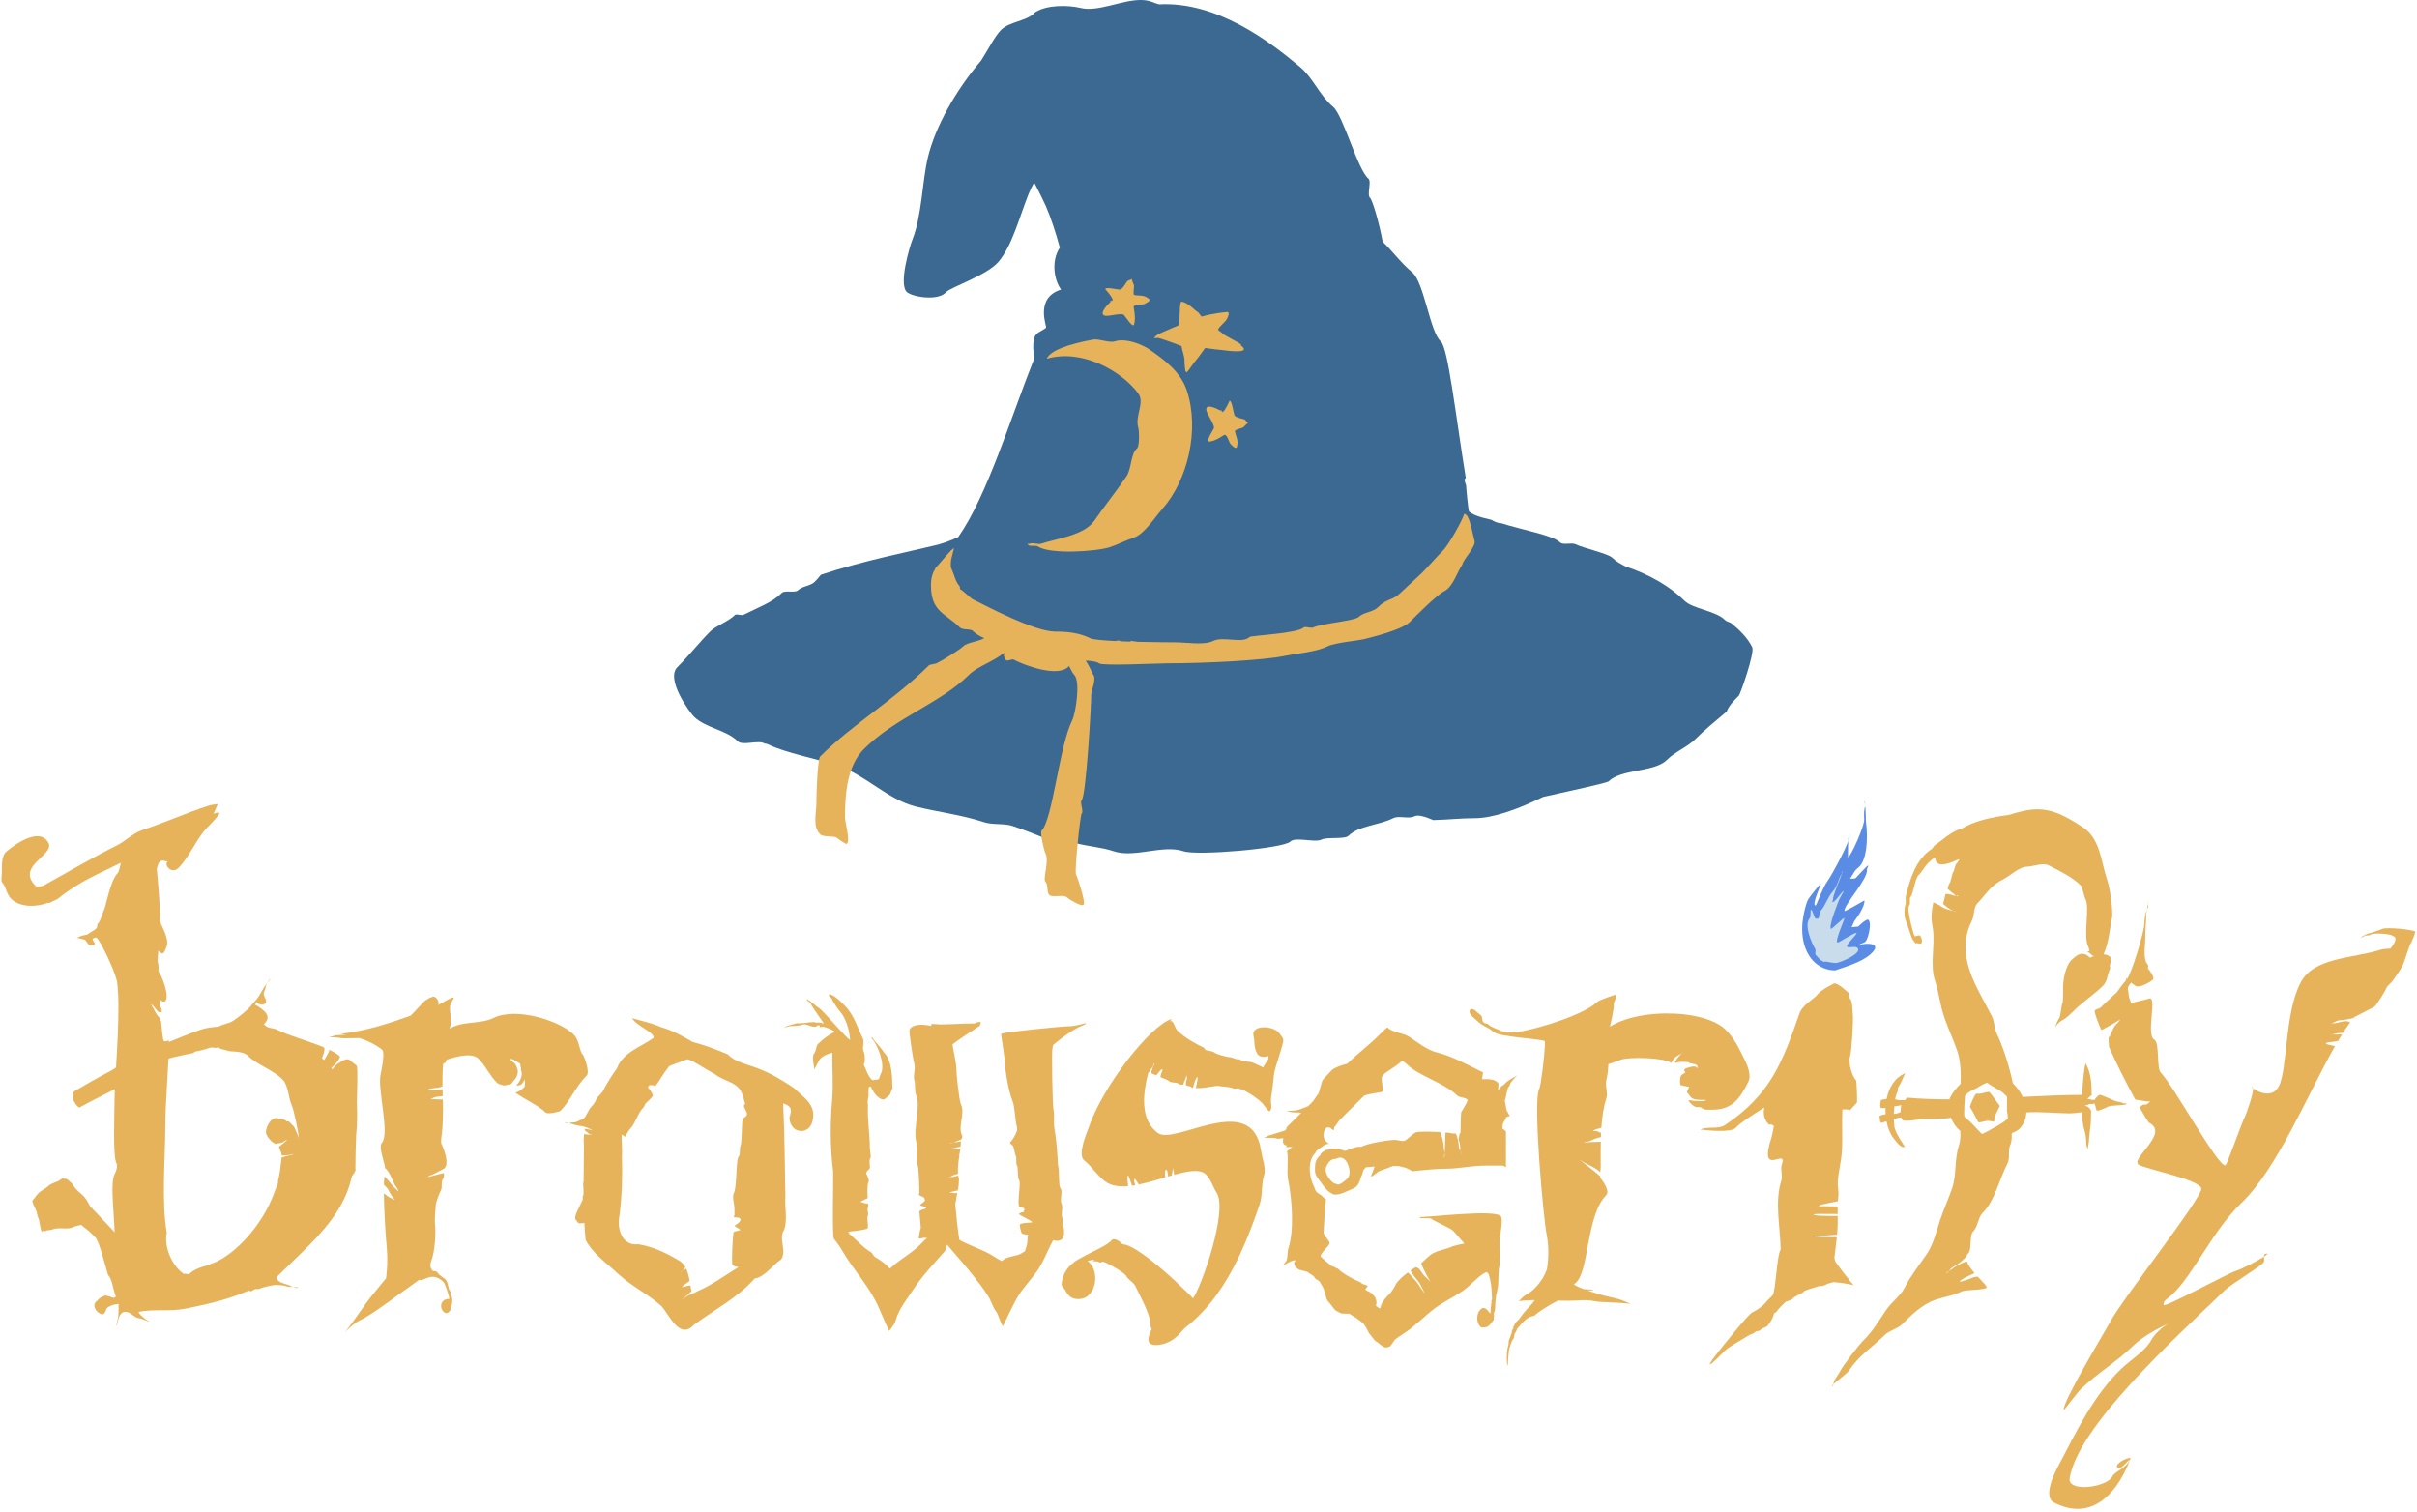 <?xml version="1.0" encoding="UTF-8"?>
<svg width="251px" height="157px" viewBox="0 0 251 157" version="1.1" xmlns="http://www.w3.org/2000/svg" xmlns:xlink="http://www.w3.org/1999/xlink">
    <!-- Generator: Sketch 46.2 (44496) - http://www.bohemiancoding.com/sketch -->
    <title>browserify</title>
    <desc>Created with Sketch.</desc>
    <defs></defs>
    <g id="Page-1" stroke="none" stroke-width="1" fill="none" fill-rule="evenodd">
        <g id="Logos" transform="translate(-31, -1095)" fill-rule="nonzero">
            <g id="browserify" transform="translate(31, 1095)">
                <g id="browserify-icon" transform="translate(70, 0)">
                    <path d="M48.357,0.001 C46.415,0.037 43.984,1.249 42.246,0.831 C41.552,0.663 40.704,0.591 39.874,0.636 C39.859,0.637 39.845,0.635 39.83,0.636 C38.986,0.687 38.162,0.865 37.555,1.237 C37.53,1.252 37.501,1.266 37.476,1.281 C37.451,1.316 37.426,1.348 37.396,1.378 C36.59,2.185 34.805,2.259 33.975,3.09 C33.297,3.769 32.669,5.068 31.92,6.232 C31.913,6.243 31.91,6.256 31.903,6.268 C29.241,9.374 27.117,13.197 26.365,16.321 C25.748,18.888 25.756,22.355 24.743,24.909 C24.459,25.623 23.284,29.577 24.196,30.346 C24.817,30.869 27.465,31.27 28.243,30.346 C28.662,29.848 32.501,28.604 33.702,27.177 C35.115,25.496 35.845,22.593 36.814,20.151 C36.968,19.763 37.167,19.35 37.396,18.942 C37.946,20.008 38.383,20.879 38.613,21.413 C39.093,22.527 39.621,24.066 40.059,25.712 C39.109,27.168 39.505,29.161 40.191,30.072 C37.414,30.938 38.737,33.929 38.631,34.035 C38.448,34.218 37.868,34.463 37.634,34.697 C37.345,34.987 37.299,35.592 37.299,36.03 C37.299,36.452 37.353,36.828 37.431,37.16 C34.904,43.523 32.519,51.488 29.504,55.783 C28.637,56.179 27.749,56.519 26.709,56.727 C24.683,57.235 19.561,58.24 15.246,59.693 C15.059,59.942 14.84,60.187 14.593,60.434 C14.166,60.862 13.31,60.863 12.883,61.291 C12.55,61.623 11.514,61.249 11.181,61.582 C10.194,62.57 8.738,63.083 7.187,63.859 C7.014,63.945 6.463,63.727 6.331,63.859 C5.627,64.564 4.365,64.971 3.765,65.571 C2.592,66.745 1.609,68.021 0.344,69.287 C-0.913,70.546 1.651,74.011 2.055,74.415 C3.243,75.605 5.425,75.794 6.613,76.984 C7.113,77.484 8.789,76.815 9.391,77.213 C9.546,77.235 9.685,77.263 9.779,77.31 C11.53,78.186 14.963,78.834 17.036,79.526 C19.892,80.479 22.158,83.025 25.104,83.762 C27.347,84.324 29.895,84.622 32.158,85.378 C33.105,85.693 34.254,85.477 35.174,85.784 C36.894,86.357 38.448,87.07 40.015,87.593 C40.558,87.774 41.275,87.454 41.832,87.593 C43.083,87.906 44.436,87.997 45.658,88.405 C47.835,89.131 50.739,87.679 52.915,88.405 C54.35,88.884 63.281,88.118 63.999,87.399 C64.527,86.87 66.536,87.542 67.227,87.196 C67.827,86.895 69.648,87.19 70.048,86.79 C71.081,85.756 73.202,85.71 74.678,84.972 C75.299,84.661 76.256,85.091 76.9,84.768 C77.27,84.583 78.023,84.811 78.84,85.166 C80.393,85.133 81.589,84.972 83.143,84.972 C84.99,84.972 87.539,84.094 90.241,82.765 C93.231,82.091 96.886,81.312 97.057,81.141 C98.356,79.841 101.809,80.215 103.097,78.925 C104.01,78.012 105.182,77.642 106.122,76.701 C106.959,75.864 108.109,74.904 109.314,73.895 C109.524,73.309 110.061,72.758 110.557,72.262 C110.765,72.053 112.233,67.753 111.968,67.222 C111.482,66.249 110.679,65.445 109.755,64.698 C109.468,64.599 109.248,64.499 109.146,64.397 C108.159,63.409 105.792,63.255 104.914,62.376 C103.5,60.961 101.374,59.689 98.838,58.837 C98.307,58.573 97.81,58.293 97.454,57.937 C97.002,57.484 94.392,56.907 93.627,56.524 C93.216,56.318 92.32,56.637 92.013,56.33 C91.269,55.585 88.148,55.054 85.894,54.335 C85.565,54.356 85.038,54.105 84.942,54.009 C84.874,53.941 83.126,53.684 82.552,53.109 C82.487,53.043 82.252,50.7 82.252,50.408 C82.252,50.3 81.991,49.866 82.146,49.71 C82.171,49.686 82.194,49.658 82.217,49.631 C81.174,43.196 80.376,36.089 79.624,35.456 C78.509,34.516 77.889,29.324 76.662,28.289 C75.379,27.208 74.576,26.025 73.584,25.103 C73.584,25.1 73.585,25.097 73.584,25.094 C73.211,23.042 72.503,20.737 72.279,20.548 C71.916,20.242 72.467,18.851 72.103,18.545 C70.971,17.591 69.496,11.982 68.435,11.087 C67.044,9.915 66.36,8.095 65.04,6.982 C61.777,4.232 56.358,0.14 50.367,0.451 C50.11,0.378 49.859,0.291 49.618,0.195 C49.237,0.044 48.805,-0.007 48.357,0.001 L48.357,0.001 Z" id="Shape" fill="#3C6991"></path>
                    <path d="M47.167,35.407 C46.672,35.317 46.188,35.311 45.808,35.439 C45.176,35.651 44.156,35.148 43.496,35.269 C41,35.725 39.043,36.409 38.706,37.258 C42.411,36.183 46.524,38.582 48.209,40.861 C48.909,41.808 47.829,43.244 48.21,44.406 C48.296,44.669 48.365,46.354 48.066,46.581 C47.439,47.055 47.501,48.711 46.983,49.466 C45.763,51.244 44.699,52.543 43.662,54.054 C42.593,55.611 39.736,55.923 38.141,56.459 C37.789,56.577 37.345,56.331 36.974,56.456 C36.886,56.485 36.783,56.49 36.681,56.476 C36.717,56.517 36.759,56.556 36.788,56.596 C36.923,56.778 37.579,56.605 37.77,56.739 C39.01,57.61 43.914,57.276 45.273,56.819 C46.119,56.535 46.904,56.115 47.75,55.831 C48.835,55.467 49.903,53.76 50.682,52.881 C53.362,49.859 54.587,44.623 53.261,40.583 C52.595,38.552 50.851,37.335 49.366,36.292 C48.859,35.936 47.992,35.557 47.167,35.407 L47.167,35.407 Z" id="Shape" stroke-opacity="0" stroke="#FFFFFF" stroke-width="1.18" fill="#E6B35A"></path>
                    <path d="M52.677,31.333 C52.518,31.328 52.495,32.848 52.483,33.573 C52.408,33.577 52.412,33.668 52.432,33.772 C51.627,34.12 49.875,34.817 50.009,34.956 C50.016,34.959 50.016,34.964 50.019,34.966 C49.956,34.969 49.89,34.99 49.887,35.076 C49.88,35.188 50.119,35.082 50.234,35.086 C50.421,35.092 52.05,35.677 52.697,35.941 C52.778,36.541 53.014,36.899 53.014,37.584 C53.014,38.011 53.101,38.599 53.127,38.599 C53.136,38.599 53.154,38.586 53.167,38.579 C53.186,38.653 53.208,38.697 53.239,38.668 C53.366,38.552 53.597,38.241 53.832,37.892 C53.842,37.877 53.853,37.867 53.862,37.852 C54.275,37.354 54.747,36.717 55.15,36.14 C55.931,36.251 56.647,36.34 56.826,36.34 C56.912,36.34 59.881,36.836 59.024,36.001 C58.972,35.95 58.911,35.907 58.85,35.862 C58.869,35.847 58.88,35.832 58.88,35.812 C58.887,35.651 57.229,34.909 56.959,34.628 C56.828,34.492 56.639,34.405 56.509,34.269 C56.475,34.234 56.54,34.134 56.642,33.991 L56.642,33.981 C56.872,33.733 57.118,33.477 57.296,33.304 C57.381,33.221 57.861,32.347 57.406,32.405 C57.099,32.443 56.096,32.505 54.782,32.88 C54.782,32.88 54.428,32.428 54.425,32.429 C54.14,32.316 53.332,31.354 52.676,31.333 L52.677,31.333 Z" id="Shape" stroke-opacity="0" stroke="#FFFFFF" stroke-width="1.18" fill="#E6B35A"></path>
                    <path d="M45.572,31.192 C45.476,31.241 45.332,31.439 45.286,31.338 C45.24,31.237 45.667,31.143 45.572,31.192 C45.288,31.337 44.191,32.386 44.595,32.718 C44.928,32.991 46.161,32.48 46.685,32.674 C46.763,32.703 47.632,34.119 47.768,33.706 C47.99,33.031 47.715,31.884 47.722,31.864 C47.825,31.552 48.628,31.68 48.824,31.58 C48.986,31.497 49.315,31.35 49.36,31.212 C49.372,31.175 49.381,31.064 49.397,31.1 C49.41,31.129 49.183,30.895 48.905,30.792 C48.491,30.638 48.071,30.734 47.775,30.624 C47.638,30.573 47.803,29.719 47.753,29.609 C47.59,29.25 47.486,28.829 47.515,28.892 C47.596,29.07 47.164,29.066 47.05,29.223 C46.908,29.418 46.536,30.079 46.295,30.076 C46.006,30.071 44.851,29.779 44.773,30.015 C44.767,30.028 45.493,30.791 45.572,31.192 L45.572,31.192 Z" id="Shape" stroke-opacity="0" stroke="#FFFFFF" stroke-width="0.803" fill="#E6B35A"></path>
                    <path d="M56.959,42.815 C56.882,42.74 56.657,42.671 56.728,42.59 C56.8,42.509 57.035,42.89 56.959,42.815 C56.73,42.591 55.419,41.899 55.277,42.412 C55.16,42.834 56.05,43.852 56.071,44.431 C56.077,44.517 55.156,45.872 55.565,45.856 C56.232,45.83 57.131,45.151 57.152,45.15 C57.46,45.138 57.639,45.965 57.797,46.12 C57.928,46.248 58.175,46.516 58.311,46.51 C58.349,46.509 58.448,46.477 58.422,46.506 C58.402,46.529 58.524,46.223 58.513,45.916 C58.496,45.458 58.261,45.084 58.25,44.755 C58.243,44.604 59.048,44.457 59.125,44.37 C59.379,44.082 59.708,43.83 59.664,43.88 C59.538,44.023 59.385,43.602 59.208,43.547 C58.986,43.479 58.276,43.354 58.192,43.118 C58.092,42.835 57.928,41.606 57.695,41.615 C57.681,41.615 57.279,42.595 56.959,42.815 L56.959,42.815 Z" id="Shape" stroke-opacity="0" stroke="#FFFFFF" stroke-width="0.803" fill="#E6B35A"></path>
                    <path d="M82.055,53.365 C81.829,54.14 80.41,56.625 79.813,57.219 C79.044,57.984 78.384,58.781 77.71,59.452 C77.233,59.927 75.87,61.144 75.467,61.545 C74.591,62.417 74.077,62.091 73.084,63.08 C72.592,63.57 71.601,63.58 71.122,64.057 C70.688,64.488 67.21,64.748 66.356,65.173 C66.149,65.276 65.532,65.017 65.375,65.173 C64.761,65.784 59.912,66.006 59.768,66.15 C59.025,66.889 57.049,66.038 55.983,66.568 C55.038,67.039 53.162,66.708 52.058,66.708 C51.447,66.708 49.823,66.696 48.151,66.656 C47.756,66.6 47.445,66.556 47.433,66.568 C47.424,66.577 47.386,66.615 47.363,66.638 C47.048,66.628 46.746,66.615 46.443,66.603 C46.254,66.532 46.053,66.487 45.891,66.568 C45.883,66.572 45.872,66.573 45.864,66.577 C44.56,66.514 43.495,66.422 43.227,66.289 C42.131,65.743 40.953,65.592 39.583,65.592 C37.439,65.592 32.693,63.069 31.032,62.243 C30.778,62.116 30.073,61.38 29.692,61.179 C29.689,61.033 29.684,60.9 29.631,60.847 C29.24,60.458 29.069,59.59 28.79,59.033 C28.673,58.802 28.79,57.953 28.79,58.057 C28.79,58.061 29.071,56.94 29.07,56.94 C28.83,56.94 27.574,58.569 27.108,59.033 C27.103,59.038 27.116,59.063 27.125,59.086 C26.862,59.446 26.678,59.984 26.678,60.795 C26.678,63.561 28.211,63.707 29.648,65.138 C30.001,65.489 30.757,65.256 31.032,65.531 C31.314,65.811 31.727,66.06 32.215,66.281 C31.604,66.637 30.428,66.725 30.042,67.109 C29.665,67.484 27.917,68.564 27.265,68.888 C27.143,68.949 26.55,69.016 26.477,69.089 C22.774,72.775 18.595,75.156 15.175,78.56 C14.887,78.846 14.781,82.589 14.781,83.295 C14.781,84.528 14.36,85.833 15.175,86.644 C15.519,86.987 16.659,86.743 16.962,87.046 C17.028,87.111 17.857,87.725 17.952,87.63 C18.314,87.27 17.751,85.387 17.751,84.874 C17.751,82.179 18.043,79.455 19.74,77.766 C23.011,74.51 27.676,73.023 30.638,70.074 C31.509,69.207 33.105,68.746 34.265,67.798 C34.224,68.076 34.272,68.338 34.475,68.557 C34.611,68.702 35.093,68.414 35.264,68.504 C36.428,69.119 39.975,70.436 41.02,69.167 C41.209,69.526 41.359,69.889 41.545,70.074 C42.241,70.766 41.697,74.107 41.344,74.81 C40.012,77.462 39.309,85.12 38.172,86.252 C37.976,86.447 38.408,88.308 38.567,88.624 C38.98,89.446 38.264,91.28 38.567,91.58 C38.864,91.876 38.672,92.662 38.97,92.958 C39.24,93.228 40.477,92.89 40.748,93.159 C40.855,93.266 42.266,94.221 42.535,93.953 C42.759,93.73 41.924,91.165 41.738,90.796 C41.578,90.477 42.169,84.637 42.334,84.473 C42.565,84.243 42.103,83.325 42.334,83.095 C42.784,82.647 43.324,73.357 43.324,72.045 C43.324,71.824 43.893,70.44 43.525,70.074 C43.523,70.072 43.197,69.326 42.754,68.6 C43.408,68.649 43.959,68.727 44.121,68.888 C44.412,69.178 50.277,68.888 51.252,68.888 C55.125,68.888 61.218,68.589 63.544,68.095 C64.471,67.897 66.67,67.725 67.907,67.109 C68.625,66.752 71.153,66.507 71.595,66.394 C72.539,66.152 75.573,65.425 76.422,64.58 C77.052,63.953 79.204,61.782 79.997,61.388 C80.89,60.943 81.339,59.364 81.863,58.632 C81.93,58.091 83.394,56.675 83.107,56.103 C82.781,54.782 82.577,53.415 82.055,53.365 L82.055,53.365 Z" id="Shape" stroke-opacity="0" stroke="#FFFFFF" fill="#E6B35A"></path>
                </g>
                <g transform="translate(0, 83)" stroke="#FFFFFF" stroke-opacity="0" id="Shape">
                    <path d="M53.306,22.294 C52.534,22.301 51.812,22.436 51.24,22.72 C49.959,23.355 48.25,23.047 46.971,23.682 C45.74,24.293 45.114,25.128 44.116,25.801 C44.233,25.45 44.35,25.107 44.468,24.763 C44.335,24.918 44.209,25.079 44.065,25.222 C43.924,25.362 43.857,25.593 43.833,25.869 C43.81,26.145 43.824,26.461 43.842,26.78 C43.86,27.099 43.884,27.422 43.868,27.691 C43.856,27.892 43.79,28.024 43.722,28.151 C45.886,27.13 48.757,26.026 49.688,26.951 C50.462,27.719 50.81,28.651 51.626,29.462 C51.755,29.59 52.043,29.647 52.329,29.726 C52.492,29.726 52.644,29.697 52.757,29.641 C52.826,29.607 52.995,29.652 53.049,29.598 C53.225,29.423 53.289,29.266 53.486,29.07 C53.633,28.924 53.777,28.525 53.777,28.296 C53.777,28.056 53.601,27.593 53.435,27.427 C53.376,27.369 53.006,27.102 53.006,27.044 C53.006,26.757 53.994,27.455 54.017,27.478 C54.082,27.543 54.004,27.746 54.069,27.81 C54.163,27.904 54.053,28.068 54.12,28.202 C54.345,28.647 53.948,29.378 53.726,29.598 C53.461,29.861 54.059,29.701 54.163,29.598 C54.263,29.499 54.365,29.296 54.455,29.206 C54.462,29.199 54.449,29.07 54.455,29.07 C54.542,29.07 54.539,29.804 54.455,29.888 C54.19,30.15 53.941,30.372 53.512,30.466 C54.516,31.204 55.934,31.816 56.666,32.544 C56.874,32.75 58.088,32.477 58.218,32.348 C59.14,31.432 59.809,29.806 60.935,28.687 C61.284,28.341 60.655,26.672 60.55,26.567 C60.117,26.138 60.204,25.067 59.581,24.448 C58.46,23.335 55.623,22.272 53.306,22.294 L53.306,22.294 Z" fill="#E6B35A"></path>
                    <path d="M44.948,20.506 C44.9,20.518 44.854,20.548 44.811,20.591 C44.786,20.615 44.689,20.567 44.665,20.591 C44.516,20.74 44.26,20.797 44.082,20.974 C43.591,21.462 43.161,21.965 42.659,22.473 C40.27,23.328 38.043,24.057 35.347,24.371 C35.549,24.391 35.757,24.42 35.964,24.456 C35.533,24.497 34.844,24.476 34.627,24.584 C34.562,24.616 34.234,24.712 34.172,24.72 C34.287,24.709 34.665,24.729 34.721,24.729 C35.062,24.729 35.421,24.831 35.741,24.831 C36.221,24.831 36.788,24.816 37.336,24.805 C38.239,25.105 39.079,25.528 39.676,26.014 C40.018,26.292 39.608,28.201 39.53,28.542 C39.169,30.125 40.501,34.664 39.659,35.685 C39.29,36.131 39.861,37.423 40.002,38.315 C40.438,38.646 40.831,39.723 40.953,39.967 C41.068,40.194 41.365,40.47 41.365,40.716 C41.365,40.75 40.807,40.162 40.747,40.103 C40.662,40.019 40.234,39.462 39.933,39.175 C39.898,39.381 39.875,39.677 39.864,40.027 C40.047,40.214 40.245,40.399 40.336,40.58 C40.518,40.942 40.708,41.29 40.953,41.533 C41.163,41.742 40.523,41.388 40.405,41.329 C40.33,41.292 40.108,41.11 39.864,40.938 C39.883,42.907 40.075,45.664 40.156,46.48 C40.326,48.186 40.091,49.806 40.087,49.774 C40.083,49.732 39.259,50.781 38.699,51.46 C37.871,52.463 36.879,54.026 35.861,55.316 C36.301,54.882 36.862,54.348 37.404,54.107 C38.653,53.553 41.726,51.162 43.551,49.902 C43.955,50.19 44.809,48.904 46.071,50.157 C46.233,50.318 46.745,51.894 46.645,51.894 C45.757,51.894 45.595,52.766 46.071,53.239 C46.314,53.48 46.551,53.368 46.74,53.111 C46.935,52.559 47.128,51.82 46.782,51.477 C46.725,51.42 46.84,51.193 46.782,51.136 C46.473,50.829 46.605,50.211 46.234,49.842 C46.106,49.716 45.558,49.424 45.419,49.127 C45.409,49.118 45.395,49.111 45.385,49.102 C45.284,49.001 45.066,49.015 44.914,48.965 C44.8,48.817 44.564,48.535 44.785,47.961 C45.171,46.957 45.278,45.124 45.171,44.053 C45.135,43.693 45.179,42.925 45.265,42.044 C45.266,42.042 45.264,42.038 45.265,42.036 C45.402,41.514 45.617,40.954 45.805,40.58 C45.952,40.289 45.781,39.651 46.002,39.431 C46.121,39.313 46.106,39.062 46.097,38.818 C45.462,38.979 44.712,39.157 44.425,39.243 C44.46,39.211 44.497,39.172 44.519,39.15 C44.597,39.073 44.86,39.014 44.999,38.945 C45.46,38.717 45.878,38.474 46.139,38.35 C46.153,38.32 46.169,38.294 46.191,38.273 C46.602,37.865 46.237,36.615 45.822,35.736 C45.806,35.51 45.808,35.291 45.839,35.081 C46.029,33.806 46.016,32.498 45.985,31.19 C45.916,31.187 45.84,31.182 45.754,31.182 C45.717,31.182 44.902,31.139 44.699,31.165 C44.753,31.143 44.904,31.059 45.068,30.977 C45.164,30.93 45.605,30.876 45.977,30.833 C45.971,30.599 45.964,30.368 45.959,30.134 C45.316,30.188 44.348,30.262 44.451,30.16 C44.615,29.997 45.514,30.007 45.754,29.888 C45.781,29.874 45.855,29.845 45.951,29.811 C45.941,29.032 45.951,28.256 46.019,27.487 C46.1,27.438 46.202,27.383 46.285,27.334 C46.34,27.2 46.388,27.067 46.379,26.865 C46.369,26.596 46.318,26.279 46.268,25.963 C46.218,25.647 46.169,25.329 46.165,25.052 C46.161,24.775 46.211,24.541 46.337,24.388 C46.466,24.231 46.572,24.062 46.688,23.894 C46.728,23.723 46.769,23.546 46.808,23.375 C46.951,22.75 46.571,21.84 46.8,21.247 C46.836,21.152 47.134,20.723 47.125,20.634 C47.122,20.602 47.09,20.593 47.04,20.6 C46.788,20.633 46.031,21.077 45.522,21.366 C45.634,20.965 45.261,20.431 44.948,20.506 L44.948,20.506 Z M44.416,39.252 C44.363,39.301 44.314,39.334 44.314,39.286 C44.314,39.28 44.356,39.271 44.416,39.252 L44.416,39.252 Z" fill="#E6B35A"></path>
                    <path d="M22.617,0.492 C22.245,0.537 21.877,0.598 21.528,0.713 C19.173,1.493 17.004,2.466 14.739,3.216 C13.88,3.5 12.879,4.429 12.218,4.757 C9.481,6.116 7.038,7.581 4.486,8.988 C4.135,9.076 3.814,9.121 3.689,8.996 C1.625,6.947 5.664,5.794 5.043,4.561 C4.08,2.648 1.006,5.097 0.577,5.523 C0.17,5.928 0.191,6.842 0.191,7.643 C0.191,7.794 0.095,8.509 0.191,8.605 C0.643,9.054 0.622,9.807 1.16,10.341 C2.099,11.274 3.832,11.206 5.026,10.742 C5.038,10.764 5.049,10.779 5.061,10.801 C5.575,10.564 5.961,10.383 6.012,10.341 C8.216,8.538 10.196,7.779 12.801,6.485 C13.483,6.147 16.383,4.324 17.07,3.982 C17.988,3.527 19.383,3.282 20.757,3.02 C21.015,2.763 21.349,2.607 21.734,2.526 C22.026,1.842 22.316,1.169 22.617,0.492 L22.617,0.492 Z M26.311,21.23 C24.975,22.632 23.531,23.578 22.497,23.826 C22.524,23.843 22.555,23.854 22.583,23.869 C21.677,24.086 20.826,24.327 20.362,24.788 C20.273,24.877 19.905,24.73 19.788,24.788 C17.399,25.974 14.072,25.646 12.416,27.291 C11.394,28.305 19.127,26.329 19.205,26.329 C19.872,26.329 21.324,26.043 21.914,25.75 C22.201,25.607 22.948,25.75 23.277,25.75 C25.444,25.75 26.668,26.476 28.703,27.487 C29.327,27.797 29.508,28.474 29.869,28.832 C30.582,29.54 31.439,30.213 32.004,31.335 C32.172,31.669 31.923,32.991 32.201,33.267 C33.956,35.01 30.645,43.283 29.483,44.436 C28.131,45.779 26.603,47.101 25.411,48.284 C24.883,48.809 24.031,48.889 23.474,49.442 C23.189,49.725 22.373,49.606 21.914,49.834 C20.371,50.6 18.859,50.58 17.259,51.375 C16.827,51.589 15.958,51.666 14.953,51.707 L12.896,51.264 C12.273,51.654 13.379,50.935 12.656,51.366 C12.448,51.49 12.186,51.8 11.884,51.8 C11.748,51.8 10.958,51.46 10.864,51.553 C10.769,51.648 10.489,51.688 10.375,51.8 L9.938,52.226 C9.537,52.625 10.088,53.486 10.667,53.486 C10.934,53.486 10.986,52.974 11.104,52.856 C11.367,52.594 11.95,52.422 12.364,52.422 C12.375,52.422 12.313,52.494 12.313,52.515 L12.313,53.001 C12.313,53.19 12.293,53.908 12.218,54.056 C12.153,54.187 12.188,54.363 12.124,54.49 C12.101,54.536 12.022,54.635 12.073,54.635 C12.258,54.635 12.226,53.239 12.999,53.239 C13.5,53.239 13.745,53.614 14.156,53.818 C14.361,53.92 14.639,53.913 14.842,54.014 C14.965,54.075 15.103,54.097 15.227,54.158 C15.267,54.178 15.467,54.316 15.467,54.303 C15.467,54.155 14.627,53.777 14.37,53.247 C15.929,52.923 17.635,53.227 19.205,52.915 C21.801,52.4 24.198,51.849 26.637,50.659 C26.647,50.754 26.672,50.83 26.723,50.881 C26.784,50.941 27.28,50.676 27.349,50.642 C27.874,50.382 29.403,50.385 29.92,50.642 C29.934,50.649 30.184,50.65 30.426,50.659 C30.25,50.594 30.089,50.521 30.066,50.498 C30.001,50.433 29.167,50.278 28.9,50.012 C28.821,49.934 28.767,49.791 28.737,49.612 C33.484,44.935 37.99,41.583 36.47,34.033 C36.061,32.002 35.685,29.795 34.524,28.066 C32.6,25.2 28.752,25.782 27.434,24.678 C27.177,24.622 26.903,24.583 26.8,24.439 C26.792,24.439 26.757,24.441 26.757,24.439 C26.757,24.436 26.778,24.421 26.783,24.414 C26.766,24.382 26.757,24.346 26.757,24.303 C26.757,23.405 29.347,22.875 26.311,21.23 L26.311,21.23 Z M30.426,50.659 C30.638,50.738 30.876,50.8 30.941,50.736 C30.987,50.69 30.709,50.671 30.426,50.659 L30.426,50.659 Z" fill="#E6B35A"></path>
                    <path d="M22.668,1.377 C22.346,1.362 21.572,1.828 21.271,1.828 C20.199,1.828 13.522,5.165 12.904,5.778 C12.563,6.117 12.431,7.474 12.218,7.685 C11.621,8.278 11.279,9.819 10.89,11.261 C10.62,11.913 10.444,12.649 10.161,12.929 C10.06,13.03 10.108,13.323 10.024,13.406 C9.77,13.659 9.317,13.835 9.132,14.019 C9.065,14.086 8.55,14.138 8.378,14.223 C8.196,14.314 7.998,14.391 7.941,14.411 C8.06,14.4 8.427,14.486 8.447,14.496 C8.558,14.551 8.766,14.541 8.858,14.632 C8.983,14.757 9.181,15.177 9.338,15.177 C10.643,15.177 8.886,14.441 10.033,14.368 C10.47,14.817 11.822,17.563 12.15,18.914 C12.152,18.929 12.156,18.942 12.158,18.957 C12.18,19.101 12.194,19.271 12.21,19.433 C12.221,19.74 12.243,20.021 12.27,20.276 C12.427,23.647 11.893,29.281 11.893,31.258 C11.893,32.586 11.702,37.034 12.09,37.805 C12.265,38.153 12.022,38.706 11.893,38.962 C11.211,40.317 12.469,46.304 11.576,47.544 C11.746,47.788 11.873,48.069 12.081,48.276 C12.17,48.364 12.884,50.99 13.264,52.405 C14.939,52.389 16.636,52.416 17.568,51.953 C18.548,51.467 19.705,51.164 20.585,50.728 C20.774,50.634 21.612,50.232 22.068,50.081 C21.44,49.989 20,49.502 19.899,49.502 C19.626,49.502 19.305,49.427 18.965,49.306 C19,49.298 19.033,49.288 19.068,49.28 C17.888,48.495 17.005,46.529 17.319,45.024 C16.751,41.887 17.165,36.982 17.165,34.212 C17.165,31.259 17.504,28.173 17.55,25.061 C17.313,25.131 17.08,25.181 17.019,25.12 C16.882,24.984 16.816,23.807 16.728,23.086 C16.627,22.858 16.557,22.687 16.539,22.668 C16.273,22.405 16.077,22.022 15.922,21.715 C15.904,21.68 15.662,21.306 15.716,21.306 C15.844,21.306 16.294,21.948 16.402,22.056 C16.426,22.08 16.454,22.095 16.488,22.107 C16.491,22.107 16.493,22.106 16.496,22.107 C16.631,22.124 16.734,22.134 16.745,22.124 C16.932,21.938 16.608,21.503 16.608,21.443 C16.608,21.288 16.628,21.078 16.65,20.847 C16.85,21.009 17.036,21.085 17.156,20.966 C17.667,20.458 16.744,18.173 16.47,17.901 C16.429,17.86 16.47,17.557 16.47,17.493 C16.47,17.288 16.425,17.064 16.367,16.837 C16.373,16.428 16.396,16.037 16.453,15.713 C16.562,15.829 16.671,15.958 16.745,15.994 C17.067,16.154 17.203,15.492 17.293,15.313 C17.541,14.822 17.161,13.824 16.676,12.87 C16.605,10.97 16.402,8.431 16.282,7.268 C16.281,7.266 16.282,7.262 16.282,7.26 C16.344,6.96 16.421,6.645 16.608,6.46 C16.801,6.267 17.156,6.46 17.43,6.46 C16.947,6.765 17.804,7.859 18.528,7.141 C19.689,5.987 20.442,4.014 21.545,2.918 C21.661,2.803 22.898,1.538 22.78,1.42 C22.755,1.395 22.714,1.379 22.668,1.377 L22.668,1.377 Z M22.068,50.081 C22.243,50.106 22.368,50.101 22.368,50.047 C22.368,49.995 22.245,50.022 22.068,50.081 L22.068,50.081 Z M7.941,14.411 C7.918,14.413 7.898,14.417 7.898,14.428 C7.898,14.428 7.932,14.414 7.941,14.411 L7.941,14.411 Z" fill="#E6B35A"></path>
                    <path d="M6.561,39.346 C6.457,39.367 6.181,39.594 6.115,39.627 C5.759,39.803 5.279,39.912 5.018,40.171 C4.722,40.465 4.324,40.588 3.989,40.921 C3.76,41.148 3.6,41.443 3.372,41.67 C3.285,41.756 3.644,42.482 3.715,42.623 C3.851,42.895 3.85,43.233 3.989,43.508 C4.117,43.763 4.18,44.72 4.332,44.871 C4.475,45.013 4.401,44.87 4.469,44.802 C4.502,44.77 4.596,44.949 4.675,44.871 C4.844,44.702 5.231,44.799 5.498,44.666 C5.969,44.432 7.049,44.713 7.555,44.462 C7.799,44.341 8.125,44.26 8.464,44.207 C8.486,44.227 8.502,44.246 8.524,44.266 C8.521,44.272 8.518,44.278 8.515,44.283 C8.566,44.319 8.612,44.358 8.661,44.394 C8.793,44.511 8.922,44.62 8.995,44.658 C8.997,44.659 9.002,44.656 9.004,44.658 C9.292,44.899 9.567,45.166 9.895,45.492 C10.372,45.965 11.133,49.326 11.25,49.442 C11.741,49.93 11.777,51.506 12.218,51.945 C12.472,52.196 12.586,52.506 12.801,52.72 C13.069,52.986 13.543,53.073 13.77,53.299 C14.057,53.583 15.585,51.786 15.81,51.562 C15.908,51.465 16.04,51.122 16.102,51.085 C16.251,50.996 16.504,51.044 16.582,50.889 C16.601,50.851 16.563,50.827 16.505,50.813 L14.062,48.284 C13.601,48.284 13.139,46.211 12.707,45.781 C11.4,44.484 10.462,43.402 9.355,42.274 C9.154,41.914 8.99,41.529 8.652,41.193 C8.335,40.877 7.856,40.564 7.624,40.103 C7.57,39.997 6.966,39.362 6.766,39.405 C6.753,39.408 6.742,39.413 6.732,39.422 C6.72,39.435 6.71,39.451 6.698,39.465 C6.67,39.431 6.635,39.394 6.595,39.354 C6.589,39.348 6.575,39.343 6.561,39.346 L6.561,39.346 Z" fill="#E6B35A"></path>
                    <path d="M28.095,18.574 C28.046,18.641 27.903,18.81 27.88,18.855 C27.851,18.912 27.808,18.977 27.769,19.042 C27.821,18.979 27.874,18.912 27.932,18.855 C27.982,18.805 28.052,18.654 28.095,18.574 L28.095,18.574 Z M27.769,19.042 C27.271,19.641 26.989,20.464 26.474,20.974 C26.081,21.365 25.771,21.902 25.994,22.132 L26.329,21.894 C26.242,21.722 26.389,21.528 26.474,21.357 C26.527,21.254 26.672,20.952 26.672,21.068 C26.672,21.253 27.294,21.462 27.546,21.213 C27.879,20.882 27.198,20.448 27.443,19.961 C27.507,19.835 27.589,19.629 27.589,19.485 C27.589,19.345 27.679,19.188 27.769,19.042 L27.769,19.042 Z M24.683,23.009 C23.97,23.134 23.268,23.359 22.651,23.622 C22.032,23.679 21.415,23.737 20.842,23.937 C18.487,24.758 16.318,25.778 14.053,26.567 C13.194,26.867 12.194,27.848 11.533,28.193 C10.191,28.895 8.923,29.622 7.675,30.356 C7.536,30.678 7.505,31.014 7.692,31.386 C7.854,31.707 8.038,31.907 8.232,32.033 C9.43,31.346 10.68,30.766 12.116,30.015 C12.797,29.659 15.697,27.736 16.385,27.376 C17.302,26.897 18.697,26.639 20.071,26.363 C20.479,25.937 21.075,25.771 21.76,25.776 C21.968,25.777 22.189,25.795 22.411,25.827 C22.582,25.784 22.722,25.767 22.78,25.827 C22.81,25.858 22.839,25.895 22.874,25.92 C23.18,25.987 23.49,26.064 23.8,26.167 C24.502,26.23 25.332,26.201 25.797,26.687 C26.594,27.52 28.409,28.132 29.363,29.13 C29.966,29.76 29.937,31.046 30.323,31.854 C30.482,32.185 31.066,34.8 31.026,35.242 C31.02,35.169 31.012,35.098 30.983,35.038 C30.858,34.776 30.624,34.109 30.495,33.974 L30.058,33.523 C29.98,33.442 29.829,33.471 29.732,33.446 C29.731,33.446 29.732,33.438 29.732,33.438 C29.725,33.419 29.718,33.408 29.706,33.395 C29.544,33.225 29.361,33.305 29.192,33.216 C29.119,33.178 29.021,33.218 28.952,33.182 C28.255,32.818 27.615,33.952 27.615,34.578 C27.615,34.94 28.204,35.691 28.66,35.804 C28.757,35.708 29.157,35.732 29.286,35.668 C29.464,35.58 29.697,35.378 29.826,35.378 C29.857,35.378 29.573,35.579 29.389,35.762 C29.305,35.845 29.127,35.955 28.969,36.085 C28.996,36.184 29.025,36.282 29.089,36.349 C29.113,36.374 29.065,36.477 29.089,36.502 C29.21,36.628 29.249,36.811 29.252,37.013 C29.494,37.007 29.767,36.962 29.92,36.962 C30.173,36.962 30.452,36.81 30.452,36.868 C30.452,36.936 29.827,37.03 29.723,37.064 C29.556,37.119 29.398,37.165 29.243,37.217 C29.229,37.413 29.197,37.613 29.183,37.796 C29.178,37.797 29.172,37.796 29.166,37.796 C29.123,38.428 29.015,39.05 28.866,39.652 C28.869,39.726 28.87,39.8 28.875,39.873 C28.79,40.104 28.693,40.322 28.6,40.537 C27.235,44.634 23.78,47.778 21.811,48.276 C21.839,48.293 21.869,48.303 21.897,48.318 C20.991,48.547 20.141,48.803 19.676,49.289 C19.587,49.383 19.219,49.228 19.102,49.289 C16.714,50.538 13.386,50.196 11.73,51.928 C10.709,52.996 18.441,50.915 18.519,50.915 C19.186,50.915 20.638,50.61 21.228,50.302 C21.515,50.152 22.263,50.302 22.591,50.302 C23.978,50.302 24.98,50.615 26.054,51.119 C26.303,50.962 26.508,50.864 26.62,50.864 C26.808,50.864 28.401,50.405 29.063,50.31 C28.853,50.239 28.609,50.087 28.575,49.902 C27.755,49.707 27.062,49.502 26.663,49.085 C26.655,49.076 26.65,49.069 26.646,49.059 C26.587,49.022 26.534,48.976 26.483,48.923 C26.463,48.902 26.071,48.94 26.071,48.923 C26.071,48.82 28.091,47.241 28.403,46.914 C28.898,46.397 29.403,46.297 29.912,45.764 C30.768,44.869 32.074,43.646 32.929,42.751 C32.954,42.777 34.725,41.306 34.85,41.176 C35.188,40.822 35.547,40.557 35.895,40.299 C35.896,40.296 35.903,40.294 35.904,40.291 C36.041,39.776 36.569,39.089 36.633,39.022 C36.745,38.904 36.837,38.732 36.924,38.537 C36.918,38.461 36.907,38.342 36.907,38.307 C36.907,37.121 36.948,35.995 36.984,34.885 C37.093,33.806 37.122,32.662 37.053,31.59 C37.068,30.914 37.186,27.84 37.044,27.691 C36.838,27.476 36.564,27.336 36.358,27.121 C36.285,27.044 36.171,27.013 36.033,27.002 C35.792,27.07 35.569,27.13 35.535,27.163 C35.358,27.34 35.06,27.431 34.85,27.64 C34.692,27.796 34.524,28.099 34.301,28.321 C34.085,28.535 33.955,28.733 33.752,28.934 C33.749,28.937 33.547,29.282 33.547,29.206 C33.547,29.179 33.722,28.964 33.752,28.934 C33.908,28.78 33.884,28.394 34.027,28.253 C34.453,27.83 35.084,27.403 35.313,26.738 C35.296,26.722 35.273,26.699 35.261,26.687 C35.05,26.466 34.663,26.244 34.19,26.023 C34.19,26.096 34.185,26.167 34.164,26.21 C34.005,26.526 33.523,27.391 33.341,27.572 C33.292,27.621 33.251,27.752 33.212,27.878 C33.21,27.914 33.204,27.956 33.204,27.981 C33.204,28.009 33.174,28.043 33.144,28.074 C33.118,28.139 33.095,28.185 33.067,28.185 C33.013,28.185 33.085,28.134 33.144,28.074 C33.166,28.018 33.19,27.952 33.212,27.878 C33.223,27.687 33.261,27.378 33.41,27.231 C33.453,27.188 33.381,27.016 33.41,26.959 C33.506,26.767 33.763,26.026 33.684,25.869 C33.674,25.849 33.668,25.817 33.658,25.784 C33.655,25.783 33.653,25.777 33.65,25.776 C32.053,25.119 29.82,24.488 28.815,23.962 C28.386,23.738 27.848,23.808 27.58,23.528 C27.043,22.966 25.352,23.858 24.683,23.009 L24.683,23.009 Z" stroke-width="1.026" fill="#E6B35A"></path>
                    <path d="M65.642,22.745 C66.138,23.592 67.954,24.183 67.879,24.78 C66.563,25.744 64.709,26.254 64.073,27.947 C63.511,28.725 63.013,29.532 62.573,30.381 C62.42,30.568 62.267,30.745 62.118,30.892 C61.991,31.019 61.858,31.308 61.776,31.471 C61.696,31.629 61.484,31.862 61.39,31.956 C61.151,32.194 60.91,32.867 60.661,33.114 C60.656,33.119 60.643,33.155 60.635,33.165 C60.41,33.267 60.15,33.368 59.89,33.497 C59.65,33.616 59.393,33.527 59.161,33.642 C59.14,33.652 59.109,33.65 59.075,33.642 C59.186,33.692 60.14,33.931 60.224,33.931 C60.462,33.931 60.777,34.029 61.09,34.161 C61.093,34.164 61.096,34.167 61.098,34.17 C61.108,34.179 61.164,34.205 61.235,34.229 C61.341,34.277 61.435,34.324 61.536,34.374 C61.374,34.348 61.077,34.29 60.747,34.221 C60.736,34.269 60.722,34.317 60.713,34.365 C60.877,34.528 61.106,34.662 61.244,34.8 C61.256,34.812 61.441,34.815 61.441,34.842 C61.441,34.906 61.309,34.842 61.244,34.842 C61.163,34.842 60.911,34.816 60.653,34.783 C60.608,35.173 60.6,35.571 60.644,35.983 C60.638,37.219 60.612,38.455 60.601,39.695 C60.6,39.697 60.602,39.7 60.601,39.703 C60.536,39.939 60.569,40.223 60.593,40.503 C60.592,40.671 60.592,40.838 60.593,41.006 C60.591,41.014 60.594,41.023 60.593,41.031 C60.579,41.107 60.549,41.185 60.515,41.252 C60.47,41.342 60.561,41.495 60.515,41.584 C60.307,41.998 60.154,42.353 59.984,42.691 C59.918,42.823 59.606,43.482 59.787,43.662 C59.865,43.739 59.964,43.922 60.035,43.994 C60.089,44.047 60.283,44.045 60.37,44.045 C60.484,44.045 60.584,44.016 60.678,43.985 C60.711,44.58 60.753,45.172 60.815,45.764 C61.582,47.227 63.043,48.211 64.219,49.314 C65.606,50.604 67.332,51.403 68.719,52.669 C69.583,53.686 70.593,56.174 72.08,54.575 C74.196,53.007 76.587,51.796 78.372,49.774 C79.398,49.635 80.195,48.408 81.115,47.799 C81.754,46.899 80.792,45.646 81.441,44.7 C81.799,43.634 81.47,42.414 81.561,41.295 C81.512,38.059 81.478,34.823 81.329,31.59 C82.225,31.895 82.255,32.222 81.981,33.054 C82.037,34.885 84.298,34.963 84.432,33.097 C84.644,31.592 83.321,30.892 82.469,30.007 C81.272,29.217 80.098,28.481 78.757,27.981 C77.685,27.53 76.439,27.384 75.577,26.499 C74.381,25.992 73.186,25.537 71.934,25.214 C70.87,24.594 69.836,24.008 68.651,23.673 C67.682,23.253 66.649,23.035 65.642,22.745 L65.642,22.745 Z M71.462,27.01 C72.403,27.396 73.286,28.074 74.223,28.534 C75.168,29.342 76.826,29.36 77.12,30.798 C77.221,31.077 77.312,31.357 77.386,31.641 C77.357,31.67 77.316,31.711 77.3,31.726 C77.118,31.907 77.574,32.407 77.574,32.68 C77.574,32.958 77.305,33.015 77.163,33.157 C76.972,33.346 77.103,35.591 76.889,36.017 C76.791,36.211 76.878,36.913 76.752,37.039 C76.368,37.42 76.577,40.177 76.203,40.921 C76.008,41.307 76.271,42.101 76.271,42.487 L76.271,43.168 C76.271,43.244 76.192,43.361 76.203,43.372 C76.318,43.487 76.705,43.394 76.82,43.508 C77.172,43.858 76.22,44.275 76.271,44.326 C76.286,44.34 76.889,44.698 76.889,44.734 C76.889,44.769 76.252,44.89 76.203,44.939 C76.09,45.051 75.938,48.217 76.066,48.344 C76.238,48.515 76.473,48.575 76.709,48.582 C75.292,49.44 73.939,50.467 72.422,51.102 C72.412,51.109 72.399,51.112 72.388,51.119 C72.097,51.309 71.686,51.425 71.428,51.553 C71.285,51.624 70.882,51.945 70.794,51.945 C70.778,51.945 71.019,51.815 71.137,51.698 C71.201,51.634 71.555,51.367 71.805,51.094 C71.762,50.897 71.728,50.697 71.694,50.489 C71.336,50.522 70.845,50.727 70.845,50.642 C70.845,50.561 71.351,50.231 71.617,50.038 C71.539,49.585 71.441,49.139 71.257,48.753 C71.117,48.815 70.967,48.879 70.845,48.999 C70.927,48.895 71.032,48.772 71.137,48.667 C71.156,48.648 71.17,48.635 71.188,48.616 C71.007,48.292 70.751,48.016 70.374,47.833 C69.09,47.075 67.756,46.455 66.293,46.216 C64.601,46.412 64.037,44.668 64.339,43.176 C64.587,41.162 64.651,39.137 64.587,37.107 C64.649,36.38 64.53,35.594 64.553,34.851 C64.602,34.886 64.741,34.901 64.784,34.944 C64.8,34.96 64.871,35.089 64.879,35.089 C64.884,35.089 65.312,34.369 65.367,34.314 C66.035,33.651 66.181,32.646 66.825,32.007 C66.942,31.891 66.947,31.69 67.065,31.573 C67.253,31.386 67.793,30.942 67.793,30.756 C67.793,30.594 67.485,30.156 67.288,29.93 C67.335,29.849 67.387,29.773 67.433,29.692 C67.439,29.692 67.445,29.692 67.45,29.692 C67.671,29.692 67.847,29.693 68.033,29.785 C68.109,29.823 68.834,28.639 69.002,28.389 C69.056,28.309 69.281,28.013 69.491,27.725 C70.059,27.48 70.664,27.294 71.214,27.061 L71.462,27.01 L71.462,27.01 Z M58.784,33.557 C58.741,33.554 58.701,33.562 58.672,33.591 C58.623,33.639 58.946,33.605 59.05,33.642 C58.969,33.618 58.868,33.562 58.784,33.557 L58.784,33.557 Z M70.837,49.008 C70.816,49.036 70.741,49.195 70.699,49.195 C70.698,49.195 70.754,49.114 70.837,49.008 L70.837,49.008 Z" stroke-width="0.908" fill="#E6B35A"></path>
                    <path d="M86.164,20.242 C86.13,20.29 86.094,20.331 86.053,20.37 C86.086,20.414 86.12,20.462 86.147,20.489 C86.213,20.554 86.421,20.699 86.421,20.83 C86.421,20.904 87.057,21.87 87.176,21.987 C87.755,22.563 88.227,23.885 88.281,25.01 C88.183,24.924 88.079,24.844 87.973,24.763 C87.959,24.747 87.944,24.726 87.93,24.712 C87.051,23.838 86.147,22.737 85.255,21.851 C85.099,21.696 84.832,21.567 84.638,21.374 C84.539,21.276 83.829,20.748 83.815,20.762 C83.654,20.922 84.227,21.079 84.227,21.306 C84.227,21.42 85.561,23.25 85.53,23.281 C85.444,23.367 85.335,23.224 85.324,23.213 C85.314,23.204 85.192,23.197 85.024,23.196 C84.983,23.188 84.948,23.183 84.93,23.196 C84.878,23.196 84.826,23.204 84.767,23.205 C84.677,23.176 84.591,23.145 84.501,23.145 C84.214,23.145 83.931,23.191 83.635,23.23 C83.546,23.233 83.452,23.236 83.369,23.239 C83.402,23.242 83.431,23.252 83.464,23.256 C83.312,23.273 83.159,23.281 82.992,23.281 C82.976,23.281 82.926,23.288 82.898,23.29 C82.905,23.286 82.917,23.285 82.924,23.281 C82.948,23.269 82.981,23.263 83.009,23.256 C82.824,23.266 82.657,23.274 82.649,23.281 C82.632,23.299 82.613,23.318 82.589,23.332 C82.344,23.371 82.081,23.422 81.989,23.486 C81.899,23.504 81.817,23.524 81.758,23.554 C81.591,23.637 81.346,23.759 81.346,23.758 C81.346,23.743 81.684,23.664 82.066,23.562 C82.347,23.572 83.132,23.518 83.335,23.418 C83.735,23.219 84.405,23.844 84.844,23.554 C84.877,23.532 84.909,23.496 84.938,23.46 C85.01,23.475 85.079,23.493 85.152,23.511 C85.134,23.552 85.118,23.588 85.118,23.622 C85.118,23.735 85.347,23.622 85.461,23.622 C85.536,23.622 85.715,23.726 85.787,23.698 C86.126,23.823 86.45,23.98 86.713,24.158 C86.69,24.169 86.667,24.172 86.644,24.184 C86.636,24.181 86.626,24.179 86.618,24.175 C86.618,24.181 86.619,24.187 86.618,24.192 C86.065,24.469 85.43,24.938 84.955,25.41 C84.725,25.638 84.751,26.192 84.57,26.372 C84.247,26.692 84.57,27.85 84.578,28.066 C84.643,27.898 85.016,27.221 85.058,27.138 C85.237,26.782 85.815,26.474 86.438,26.329 C86.409,27.977 86.554,29.662 86.413,31.284 C86.206,33.66 86.214,36.182 86.507,38.537 C86.576,39.096 86.379,45.405 86.61,45.671 C86.858,45.956 87.203,46.435 87.476,46.905 C88.661,48.951 90.3,50.595 91.265,52.813 L92.036,54.592 C92.066,54.661 92.309,55.116 92.336,55.239 C92.411,55.111 92.868,54.622 93.005,54.15 C93.376,52.867 94.151,51.984 94.848,50.915 C95.8,49.454 97.186,48.014 98.054,47.016 C98.237,46.805 98.284,46.524 98.345,46.25 C99.324,47.404 100.354,48.554 101.311,49.783 C101.313,49.784 101.31,49.789 101.311,49.791 C101.42,49.958 101.569,50.145 101.732,50.336 C101.737,50.343 101.743,50.346 101.749,50.353 C102.046,50.753 102.331,51.166 102.606,51.587 C102.94,52.1 103.125,52.847 103.48,53.256 C103.628,53.426 104.016,54.712 104.157,54.712 C104.178,54.712 105.291,52.266 105.812,51.468 C106.495,50.421 107.41,49.552 108.041,48.463 C108.581,47.531 108.97,46.478 109.378,45.781 C109.689,45.926 110.082,45.891 110.355,45.62 C110.535,45.441 110.543,44.63 110.424,44.394 C110.3,44.147 110.485,43.834 110.355,43.577 C110.118,43.105 110.461,42.425 110.218,41.942 C110.067,41.643 110.362,40.654 110.15,40.444 C109.887,40.183 110.057,38.591 109.858,37.924 C109.851,37.721 109.843,37.521 109.832,37.319 C109.834,37.293 109.827,37.267 109.824,37.243 C109.768,36.211 109.672,35.185 109.498,34.187 C109.383,33.524 109.537,32.83 109.395,32.178 C109.301,31.743 109.194,26.186 109.301,25.818 C109.312,25.78 109.336,25.663 109.361,25.529 C110.238,24.772 111.368,23.996 112.018,23.673 C112.16,23.603 112.79,23.384 112.79,23.29 C112.79,23.178 111.813,23.579 111.05,23.579 C110.231,23.579 104.206,24.203 104.063,24.345 C104.019,24.346 103.98,24.349 103.969,24.362 C103.929,24.408 104.355,26.931 104.355,27.265 C104.355,28.178 104.791,30.513 105.126,31.284 C105.416,31.95 105.382,33.272 105.615,34.076 C105.638,34.157 105.617,34.314 105.598,34.476 C105.398,34.954 105.198,35.349 104.869,35.676 C104.842,35.703 105.127,35.932 105.143,35.949 C105.338,36.142 105.337,36.743 105.486,37.038 C105.622,37.308 105.443,37.881 105.623,38.06 C105.733,38.169 105.653,39.384 105.829,39.558 C106.04,39.767 105.63,41.886 105.829,42.283 C105.912,42.448 106.264,42.328 106.378,42.555 C106.451,42.701 106.224,42.811 106.309,42.895 C106.212,42.891 106.115,42.884 106.103,42.895 C106.084,42.915 105.766,43.037 105.829,43.1 C105.959,43.229 107.201,43.831 107.201,43.917 C107.201,44.014 106.021,43.945 105.898,44.189 C105.871,44.243 106.031,45.002 106.103,45.075 C106.216,45.187 106.473,45.177 106.772,45.245 C106.68,45.42 106.711,46.058 106.652,46.233 C106.584,46.435 106.512,46.679 106.446,46.931 C106.199,47.094 105.954,47.258 105.701,47.331 C105.166,47.485 104.402,47.561 104.055,47.961 C104.01,48.012 103.113,47.42 102.957,47.331 C101.899,46.722 100.71,46.363 99.683,45.79 C99.681,45.789 99.676,45.791 99.674,45.79 C99.66,45.776 99.646,45.769 99.631,45.756 C99.483,44.969 99.306,43.294 99.203,42.07 C99.264,41.677 99.332,41.285 99.408,40.895 C99.324,40.903 99.207,40.912 99.168,40.912 C99.144,40.912 98.71,40.857 98.62,40.861 C98.6,40.875 98.585,40.879 98.585,40.861 C98.585,40.859 98.61,40.861 98.62,40.861 C98.64,40.846 98.664,40.826 98.68,40.818 C98.839,40.739 99.049,40.754 99.211,40.674 C99.277,40.641 99.377,40.654 99.46,40.648 C99.475,40.574 99.487,40.5 99.503,40.427 C99.574,40.098 99.575,39.743 99.588,39.397 C99.553,39.304 99.53,39.201 99.511,39.09 C99.303,39.128 99.087,39.188 98.971,39.226 C98.909,39.247 98.813,39.227 98.731,39.218 C98.668,39.272 98.585,39.335 98.585,39.277 C98.585,39.213 98.65,39.209 98.731,39.218 C98.747,39.204 98.764,39.185 98.774,39.175 C98.884,39.066 99.255,38.949 99.486,38.911 C99.432,38.342 99.537,37.616 99.64,36.928 C99.618,36.925 99.552,36.921 99.554,36.919 C99.575,36.898 99.607,36.866 99.648,36.843 C99.675,36.664 99.703,36.483 99.726,36.315 C99.43,36.353 99.063,36.34 98.826,36.34 C98.811,36.34 98.792,36.328 98.774,36.323 C98.792,36.31 98.812,36.296 98.826,36.289 C98.951,36.227 99.136,36.259 99.263,36.196 C99.344,36.156 99.551,36.114 99.751,36.077 C99.774,35.882 99.791,35.7 99.794,35.54 C99.55,35.566 99.27,35.607 99.031,35.651 C98.827,35.736 98.605,35.784 98.628,35.762 C98.661,35.73 98.83,35.688 99.031,35.651 C99.06,35.639 99.089,35.631 99.117,35.617 C99.335,35.509 99.653,35.436 99.854,35.302 C99.908,35.178 99.977,35.051 99.897,34.893 C99.457,34.02 100.237,32.58 99.803,31.718 C99.603,31.321 99.314,28.546 99.314,27.955 C99.314,27.386 98.883,25.498 98.928,25.452 C99.097,25.284 100.874,24.093 101.74,23.537 C101.811,23.371 101.868,23.21 101.834,23.171 C101.802,23.134 101.756,23.124 101.697,23.128 C101.52,23.141 101.257,23.29 101.157,23.29 C99.983,23.29 98.77,23.392 97.565,23.392 C97.426,23.392 96.779,23.29 96.691,23.392 C96.688,23.395 96.702,23.509 96.708,23.554 C95.367,23.237 94.627,23.541 94.462,23.92 C94.362,24.151 94.847,27.138 94.951,27.495 C95.096,27.997 94.805,28.67 94.951,29.172 C95.07,29.585 94.971,30.342 95.139,30.73 C95.643,31.889 94.825,34.102 95.139,35.549 C95.348,36.507 95.079,37.306 95.336,38.196 C95.345,38.227 95.354,38.259 95.362,38.29 C95.422,39.008 95.474,40.051 95.474,40.376 L95.474,40.921 C95.474,40.991 95.354,41.006 95.405,41.057 C95.558,41.209 95.804,41.268 95.988,41.389 C96.011,41.489 96.039,41.588 96.065,41.687 C95.908,41.889 95.504,42.109 95.542,42.146 C95.671,42.274 95.936,42.281 96.142,42.325 C96.15,42.382 96.16,42.438 96.168,42.495 C95.906,42.576 95.474,42.704 95.474,42.827 C95.474,43.024 95.657,44.552 95.611,44.598 C95.544,44.665 95.405,45.503 95.405,45.552 C95.405,45.733 95.771,45.552 95.954,45.552 C96.021,45.552 96.167,45.561 96.288,45.569 C96.144,45.677 96.003,45.783 95.894,45.909 C95.071,46.856 93.971,47.489 92.945,48.276 C92.837,48.358 92.424,48.777 92.396,48.744 C91.989,48.276 91.503,47.915 90.887,47.561 C90.695,47.45 90.599,47.126 90.407,47.016 C89.596,46.549 88.936,45.73 88.179,45.126 C88.143,45.06 88.114,44.996 88.093,44.939 C88.166,44.921 88.232,44.906 88.307,44.888 C88.762,44.875 89.986,44.667 90.056,44.598 C90.276,44.38 89.963,43.557 90.124,43.236 C90.234,43.018 90.015,42.637 90.124,42.419 C90.157,42.353 90.209,42.01 90.124,42.01 C89.987,42.01 89.434,41.869 89.37,41.806 C89.34,41.776 90.214,41.397 90.124,41.397 C90.072,41.397 90.033,39.922 90.193,39.763 C90.324,39.633 90.03,38.988 89.987,38.945 C89.816,38.775 90.29,38.372 90.33,38.333 C90.399,38.264 90.186,37.454 90.399,37.243 C90.48,37.162 90.33,36.422 90.33,36.221 C90.33,34.908 90.124,33.592 90.124,32.407 C90.124,32.317 90.13,31.991 90.133,31.701 C90.132,31.698 90.134,31.695 90.133,31.692 C90.039,31.432 90.193,30.949 90.193,30.773 C90.193,30.511 90.156,29.992 90.262,29.888 C90.299,29.851 90.357,29.838 90.424,29.836 C90.604,30.255 90.879,30.637 91.016,30.773 C91.067,30.824 91.625,31.394 91.907,31.113 C92.072,30.95 92.248,30.843 92.388,30.705 C92.502,30.591 92.547,30.206 92.662,30.092 C92.703,30.051 92.662,29.748 92.662,29.683 C92.662,28.535 92.539,27.041 91.839,26.346 C91.832,26.339 91.82,26.336 91.813,26.329 C91.81,26.324 91.808,26.317 91.805,26.312 C91.461,25.751 90.917,25.28 90.63,24.805 C90.603,24.761 90.576,24.723 90.545,24.686 C90.532,24.751 90.509,24.821 90.536,24.848 C91.105,25.413 91.955,27.545 91.496,28.457 C91.214,29.018 91.479,29.138 90.81,29.138 C90.728,29.138 90.633,29.235 90.536,29.138 C90.13,28.735 89.954,28.115 89.687,27.529 C89.697,27.521 89.704,27.513 89.713,27.504 C89.863,27.355 89.826,26.503 89.713,26.278 C89.466,25.787 89.831,25.287 89.576,24.78 C89.056,23.747 88.652,22.364 87.793,21.511 C87.397,21.117 86.936,20.608 86.421,20.353 C86.391,20.338 86.259,20.281 86.164,20.242 L86.164,20.242 Z M83.009,23.256 C83.11,23.251 83.212,23.244 83.344,23.239 C83.295,23.235 83.243,23.23 83.198,23.23 C83.126,23.231 83.068,23.241 83.009,23.256 L83.009,23.256 Z M98.74,36.323 C98.746,36.322 98.755,36.322 98.765,36.323 C98.743,36.34 98.731,36.36 98.731,36.34 C98.731,36.332 98.733,36.325 98.74,36.323 L98.74,36.323 Z M92.328,55.248 C92.319,55.265 92.317,55.265 92.328,55.265 C92.335,55.265 92.339,55.264 92.336,55.248 C92.336,55.249 92.328,55.247 92.328,55.248 L92.328,55.248 Z" stroke-width="1.076" fill="#E6B35A"></path>
                    <path d="M121.664,22.822 C119.524,23.46 114.566,29.68 113.058,34.102 C112.88,34.622 111.835,36.948 112.612,37.532 C113.27,38.027 113.986,39.108 114.755,39.686 C115.379,40.155 116.219,40.262 117.155,40.18 C117.099,39.683 117.037,39.082 117.147,39.082 C117.22,39.082 117.382,39.641 117.558,40.137 C117.672,40.122 117.786,40.106 117.901,40.086 C117.8,39.808 117.72,39.534 117.833,39.422 C117.867,39.388 118.065,39.693 118.261,40.01 C119.167,39.825 120.1,39.547 121.004,39.277 C120.974,38.875 120.952,38.469 121.124,38.469 C121.229,38.469 121.274,38.97 121.313,39.184 C121.437,39.147 121.568,39.108 121.69,39.073 C121.731,38.878 121.807,38.264 121.81,38.264 C121.856,38.264 121.79,38.36 121.81,38.401 C121.886,38.551 121.911,38.778 121.939,39.005 C123.313,38.624 124.503,38.407 125.128,38.877 C125.698,39.307 126.068,40.476 126.328,40.852 C127.578,42.665 124.73,50.75 123.85,51.902 C123.585,52.25 122.089,54.796 121.733,55.359 C121.986,55.243 122.512,55.282 122.762,55.112 C123.914,54.328 125.165,53.028 126.011,51.919 C128.21,49.037 129.597,45.638 130.811,42.078 C131.146,41.095 130.963,39.934 131.3,38.945 C131.485,38.401 131.046,37.126 130.965,36.545 C130.078,30.158 122.018,36.004 120.224,34.655 C117.701,32.757 119.17,28.454 119.967,26.116 C120.38,24.906 120.645,24.52 121.664,22.822 L121.664,22.822 Z M121.733,55.359 C121.635,55.403 121.571,55.465 121.587,55.58 C121.588,55.586 121.688,55.43 121.733,55.359 L121.733,55.359 Z" stroke-width="1.113" fill="#E6B35A"></path>
                    <path d="M115.802,46.151 C115.777,46.151 115.757,46.159 115.737,46.169 C114.958,46.547 114.32,47.527 113.541,47.904 C113.228,48.056 114.37,47.963 114.631,48.052 C114.993,48.176 116.769,49.133 116.964,49.53 C117.141,49.889 117.709,50.17 117.882,50.523 L118.62,52.019 C118.829,52.444 119.362,53.596 119.448,54.24 C119.481,54.483 119.468,54.785 119.546,54.944 C119.563,54.978 119.587,54.999 119.613,55.011 C119.256,55.731 118.802,56.882 120.382,56.665 C122.282,56.405 123.076,54.754 123.978,53.571 C124.094,53.42 123.849,53.281 123.83,53.266 C123.779,53.228 123.743,53.176 123.704,53.121 C124.06,52.981 124.508,52.779 124.381,52.521 C124.032,51.811 122.989,50.975 122.387,50.365 C121.769,49.74 117.427,45.767 116.387,46.271 C116.247,46.339 115.974,46.148 115.802,46.151 L115.802,46.151 Z" stroke-width="1.113" fill="#E6B35A"></path>
                    <path d="M115.614,45.698 C115.56,45.703 115.516,45.716 115.486,45.754 C115.039,46.34 113.41,46.976 112.334,47.601 C112.318,47.608 112.305,47.619 112.289,47.626 C111.352,48.06 110.351,48.945 110.251,50.354 C110.23,50.645 110.592,50.888 110.639,50.999 C110.875,51.564 111.292,51.869 111.834,51.907 C113.928,52.053 114.299,48.878 112.943,47.967 C113.347,47.83 113.738,47.767 113.938,47.917 C113.962,47.935 114.259,48.25 114.393,48.075 C114.684,47.693 117.169,47.198 117.3,47.026 C117.389,46.91 116.219,45.852 116.041,45.793 C116.011,45.783 115.775,45.683 115.614,45.698 L115.614,45.698 Z" stroke-width="1.113" fill="#E6B35A"></path>
                    <path d="M121.639,23.043 C121.108,22.995 119.583,25.238 119.298,25.708 L119.11,27.095 C118.637,27.341 118.231,27.224 117.807,27.231 C117.757,27.232 118.491,27.778 118.578,27.861 C118.775,28.049 119.056,28.218 119.367,28.372 C119.406,28.199 119.506,28.022 119.684,27.844 C119.753,27.776 119.775,27.436 119.89,27.436 C119.934,27.436 119.544,28.044 119.573,28.466 C119.733,28.54 119.901,28.609 120.07,28.679 C120.287,28.464 120.497,28.049 120.713,28.049 C120.796,28.049 120.531,28.523 120.507,28.866 C120.787,28.978 121.064,29.084 121.304,29.198 C121.309,29.2 121.316,29.204 121.321,29.206 C121.332,29.223 121.342,29.236 121.356,29.249 C121.619,29.511 122.216,29.354 122.436,29.573 C122.515,29.651 122.708,29.644 122.89,29.649 C122.908,29.539 122.93,29.434 122.976,29.343 C123.076,29.144 123.182,28.915 123.182,28.73 C123.182,28.72 123.196,28.698 123.207,28.679 C123.204,28.632 123.212,28.594 123.25,28.594 C123.261,28.594 123.231,28.638 123.207,28.679 C123.216,28.788 123.296,28.978 123.25,29.07 C123.193,29.184 123.154,29.426 123.147,29.675 C123.187,29.687 123.225,29.71 123.25,29.734 C123.331,29.815 123.538,29.765 123.619,29.845 C123.68,29.905 123.771,29.945 123.885,29.973 C124.02,29.509 124.207,28.866 124.348,28.866 C124.442,28.866 124.279,29.459 124.193,30.007 C124.773,30.033 125.638,29.877 126.439,29.76 C127,29.889 127.63,29.815 128.102,30.049 C128.246,30.121 128.49,29.978 128.634,30.049 C128.712,30.088 128.854,30.123 129.019,30.151 C129.023,30.152 129.025,30.151 129.028,30.151 C129.814,30.569 130.529,31.012 131.128,31.607 C131.174,31.653 131.726,32.464 131.823,32.416 C132.207,32.225 131.926,31.305 131.926,30.96 C131.926,30.658 131.979,30.307 131.78,30.109 C131.698,30.028 131.576,29.948 131.437,29.879 C131.447,29.736 131.453,29.609 131.497,29.521 C131.582,29.352 131.89,28.294 131.883,28.287 C131.82,28.225 131.68,28.239 131.617,28.176 C131.274,27.836 130.689,27.643 130.151,27.376 C129.79,27.197 129.057,27.32 128.797,27.061 C128.744,27.009 128.568,26.995 128.368,26.993 C128.066,26.87 127.807,26.789 127.674,26.789 C127.399,26.789 126.266,26.464 126.105,26.304 C125.96,26.16 125.243,26.094 125.188,26.04 C125.136,25.988 125.099,25.906 125.059,25.827 C124.058,25.346 123.094,24.816 122.282,24.039 C122.046,23.813 121.947,23.29 121.733,23.086 C121.707,23.061 121.674,23.046 121.639,23.043 L121.639,23.043 Z" stroke-width="1.113" fill="#E6B35A"></path>
                    <path d="M129.582,28.624 C129.572,28.783 129.39,29.092 129.551,29.102 C129.711,29.112 129.541,28.469 129.582,28.624 C129.717,29.134 129.625,29.385 129.706,29.688 C129.757,29.884 130.104,30.003 130.156,30.198 C130.187,30.315 130.552,30.363 130.622,30.469 C130.833,30.79 131.62,31.26 131.708,31.596 C131.729,31.673 131.8,31.866 131.84,31.797 C131.968,31.58 132.253,29.195 132.286,28.703 C132.34,27.875 133.373,25.351 133.26,24.923 C133.209,24.729 133.015,24.55 132.864,24.321 C132.33,23.507 129.846,23.35 130.184,24.627 C130.317,25.133 130.181,25.851 130.594,26.479 C130.925,26.983 131.965,26.655 131.798,26.558 C131.7,26.501 131.699,26.78 131.728,26.889 C131.759,27.008 131.361,27.512 131.292,27.63 C131.003,28.121 130.826,28.733 130.732,28.794 C130.611,28.872 130.39,29.092 130.514,29.164 C130.825,29.345 129.893,28.804 129.582,28.624 L129.582,28.624 Z" stroke-width="1.113" fill="#E6B35A"></path>
                    <path d="M144.088,23.716 C143.952,23.729 143.362,24.352 143.136,24.575 C142.104,25.6 140.947,26.455 139.904,27.47 C139.291,27.625 138.593,27.861 138.301,28.151 C138.025,28.426 137.736,28.764 137.427,29.07 C137.215,29.281 137.019,30.489 136.896,30.611 C136.704,30.801 136.496,31.237 136.261,31.471 C136.126,31.605 135.974,31.75 135.833,31.888 C135.798,31.901 135.764,31.919 135.73,31.931 C135.306,32.071 134.814,32.339 134.392,32.339 C134.313,32.339 133.604,32.397 133.604,32.407 C133.604,32.434 133.934,32.452 133.981,32.476 C134.134,32.551 134.716,32.499 135.138,32.569 C134.652,33.038 134.168,33.515 133.698,33.982 C133.658,34.022 133.589,34.178 133.527,34.357 C133.329,34.446 133.157,34.519 133.089,34.519 C133.089,34.519 131.924,34.876 131.889,34.893 C131.871,34.902 131.847,34.904 131.821,34.902 C131.668,34.963 131.546,35.03 131.409,35.098 C131.367,35.118 131.272,35.085 131.272,35.132 C131.272,35.177 131.883,35.166 131.958,35.166 C132.2,35.166 132.476,35.167 132.678,35.268 C132.698,35.278 132.966,35.237 133.261,35.191 C133.23,35.363 133.216,35.622 133.261,35.71 C133.358,35.903 133.496,35.962 133.647,35.957 C133.616,36.004 133.59,36.047 133.578,36.077 C133.58,36.091 133.576,36.105 133.578,36.119 C133.625,36.148 133.86,36.119 133.912,36.119 L134.187,36.119 C134.209,36.119 134.255,36.096 134.255,36.119 C134.255,36.145 134.168,36.138 134.152,36.153 C134.018,36.286 133.829,36.413 133.655,36.553 C133.85,37.519 133.581,38.587 133.775,39.55 C134.174,41.53 134.425,44.774 133.775,46.709 C133.692,46.957 133.73,47.818 133.552,47.995 C133.548,47.999 133.24,48.332 133.329,48.421 C133.524,48.212 134.339,47.804 134.581,47.893 C134.43,48.001 134.343,48.143 134.427,48.31 C134.437,48.33 134.411,48.396 134.427,48.412 C134.58,48.565 134.665,48.735 134.907,48.855 C135.048,48.925 135.746,49.041 135.833,49.127 C136.002,49.296 136.239,49.36 136.45,49.57 C136.491,49.61 136.546,49.733 136.587,49.774 C136.711,49.897 136.976,49.967 137.067,50.149 C137.145,50.303 137.299,50.508 137.41,50.728 C137.563,51.032 137.698,51.933 137.924,52.158 C138.213,52.445 138.448,52.848 138.679,53.077 C138.799,53.197 139.044,53.236 139.159,53.35 C139.251,53.441 139.749,53.425 140.144,53.435 C140.327,53.601 140.682,53.768 140.873,53.894 C141.078,54.03 141.245,54.206 141.456,54.346 C141.713,54.516 142.027,55.173 142.159,55.435 C142.189,55.496 142.8,56.247 142.81,56.253 C142.965,56.329 143.124,56.445 143.248,56.568 C143.357,56.676 143.829,57.032 144.045,56.925 C144.125,56.885 144.287,56.88 144.336,56.831 C144.524,56.645 144.678,56.405 144.825,56.167 C145.108,55.911 145.594,55.608 145.931,55.384 C147.011,54.669 147.934,53.671 148.948,52.915 C149.863,52.234 150.902,51.733 151.854,51.102 C152.663,50.567 153.479,49.542 154.229,49.17 C154.276,49.146 154.337,49.125 154.4,49.102 C154.465,49.157 154.521,49.218 154.572,49.28 C154.83,49.91 154.932,51.102 154.932,51.647 C154.932,51.769 154.962,51.991 154.898,52.056 C154.835,52.118 154.926,52.334 154.863,52.396 C154.812,52.447 154.88,52.617 154.829,52.669 C154.789,52.709 154.823,53.322 154.76,53.384 C154.675,53.468 154.291,52.454 153.732,53.009 C153.306,53.432 153.282,54.334 153.732,54.78 C153.876,54.924 154.001,54.848 154.177,54.848 C154.664,54.848 154.893,54.308 155.103,54.099 C155.166,54.036 155.075,53.821 155.138,53.758 C155.206,53.69 155.069,53.418 155.138,53.35 C155.255,53.233 155.275,52.803 155.275,52.6 C155.275,52.34 155.343,51.443 155.446,51.238 C155.48,51.17 155.478,51.089 155.472,51 C155.474,51.001 155.479,51 155.48,51 C155.497,51 155.583,50.492 155.583,50.421 C155.583,49.875 155.639,49.289 155.652,48.71 C155.83,48.368 155.738,46.303 155.738,46.071 C155.738,45.268 156.15,43.594 155.84,43.287 C155.156,42.607 148.981,43.351 147.405,43.398 C147.434,43.423 147.48,43.463 147.534,43.508 L148.305,43.508 C148.353,43.508 148.459,43.518 148.597,43.543 C148.601,43.545 148.601,43.548 148.605,43.551 C149.069,43.894 150.624,44.542 150.886,44.802 C151.3,45.214 151.617,45.665 151.983,46.028 C152.016,46.061 152.035,46.098 152.051,46.139 C152.045,46.143 152.041,46.152 152.034,46.156 C151.537,46.233 150.91,46.403 150.808,46.454 C150.314,46.699 149.512,46.808 148.871,47.127 C148.451,47.335 147.992,47.838 147.577,48.208 C147.873,48.974 148.528,50.115 148.554,50.115 C148.558,50.115 148.203,49.766 147.868,49.434 C147.684,49.25 147.456,48.786 147.251,48.684 C147.216,48.667 147.126,48.638 147.019,48.608 C146.87,48.687 146.686,48.804 146.479,48.948 C146.511,48.999 146.556,49.075 146.565,49.093 C146.814,49.587 147.256,49.921 147.525,50.455 C148.016,51.429 148.158,51.669 147.388,50.523 C147.247,50.313 147.177,50.177 146.977,49.978 C146.809,49.811 146.672,49.608 146.497,49.434 C146.399,49.337 146.303,49.241 146.205,49.144 C145.679,49.54 145.13,50.037 144.945,50.404 C144.791,50.71 144.544,51.134 144.311,51.366 C143.959,51.715 143.67,52.025 143.445,52.473 C143.406,52.549 143.384,52.652 143.385,52.771 C143.345,52.81 143.303,52.85 143.265,52.89 C143.141,52.796 143.021,52.716 142.896,52.617 C142.891,52.584 142.879,52.549 142.905,52.498 C143.022,52.265 142.858,51.745 142.716,51.604 C142.695,51.584 142.618,51.53 142.596,51.485 C142.456,51.207 141.979,51.12 141.79,50.932 C141.765,50.907 141.944,50.704 141.962,50.668 C141.977,50.637 142.015,50.565 142.039,50.54 C141.989,50.534 141.744,50.415 141.722,50.404 C141.683,50.385 141.617,50.392 141.576,50.379 C141.438,50.333 141.38,50.217 141.259,50.157 C141.073,50.065 140.866,49.988 140.676,49.893 C140.109,49.612 139.411,49.216 138.979,48.787 C138.915,48.724 138.746,48.7 138.687,48.642 C138.643,48.598 138.471,48.537 138.284,48.48 C137.815,48.103 137.408,47.762 137.127,47.476 C137.146,47.424 137.178,47.332 137.187,47.314 C137.42,46.85 137.86,46.564 138.061,46.165 C138.16,45.969 137.639,45.47 137.478,45.151 C137.417,45.029 137.478,44.713 137.478,44.573 C137.478,44.257 137.625,41.974 137.701,41.533 C137.564,41.514 137.37,41.29 137.281,41.201 C137.118,41.039 136.891,40.959 136.698,40.767 C136.592,40.662 136.55,40.421 136.458,40.239 C135.836,39.003 135.877,37.366 136.57,36.775 C136.588,36.738 136.614,36.677 136.621,36.664 C136.791,36.327 137.253,36.172 137.478,35.949 C137.524,35.903 137.667,35.898 137.718,35.847 C137.814,35.752 138.209,35.813 138.198,35.813 C137.839,35.813 137.444,35.302 137.444,34.927 C137.444,34.538 137.556,34.315 137.787,34.076 C137.97,34.09 138.147,34.11 138.207,34.17 C138.22,34.182 138.45,34.413 138.498,34.365 C138.558,34.306 138.521,34.096 138.593,34.025 C138.778,33.841 138.989,33.445 139.176,33.259 L141.602,30.85 C141.858,30.595 143.483,30.471 143.591,30.364 C143.81,30.146 143.233,29.034 143.633,28.636 C144.072,28.2 144.972,27.784 145.571,27.189 C145.582,27.177 145.6,27.165 145.614,27.155 C145.868,27.314 146.084,27.503 146.154,27.572 C147.313,28.723 150.015,29.474 151.323,30.773 C151.55,30.999 152.134,30.948 152.394,31.207 C152.51,31.322 151.874,32.249 151.751,32.493 C151.711,32.573 151.683,33.689 151.666,34.689 C151.641,34.691 151.614,34.695 151.589,34.697 C151.521,35.006 151.442,35.352 151.503,35.472 C151.655,35.774 151.64,36.145 151.64,36.494 C151.575,36.383 151.503,36.27 151.503,36.153 C151.503,35.807 151.369,35.067 151.186,34.723 C151.013,34.731 150.86,34.729 150.766,34.697 C150.669,34.665 150.427,34.64 150.123,34.612 C150.064,34.759 150.102,35.996 150.02,36.724 C150.04,36.867 150.045,37.005 149.994,37.107 C149.99,37.114 149.845,37.334 149.926,37.175 C149.969,37.088 149.998,36.919 150.02,36.724 C149.991,36.511 149.926,36.287 149.926,36.153 C149.926,35.683 149.755,35.016 149.557,34.57 C148.542,34.51 147.25,34.493 147.028,34.604 C146.568,34.832 146.285,35.262 145.862,35.472 C145.682,35.562 145.097,35.378 144.851,35.378 C144.258,35.378 142.079,35.717 141.345,36.102 C140.759,36.014 140.111,36.427 139.656,36.528 C139.313,36.398 138.951,36.266 138.593,36.272 C138.435,36.275 138.282,36.304 138.13,36.375 C137.861,36.383 137.622,36.42 137.513,36.528 C137.443,36.597 137.261,36.71 137.204,36.766 C137.176,36.794 137.155,36.845 137.136,36.894 L137.161,36.919 C136.94,37.112 136.74,37.341 136.655,37.592 C136.555,37.891 136.553,38.211 136.553,38.554 C136.553,39.148 137.031,39.552 137.333,40.001 C137.633,40.449 137.932,40.775 138.396,41.006 C138.721,41.167 139.414,40.939 139.656,40.818 C139.951,40.672 140.293,40.549 140.624,40.384 C141.064,40.166 141.198,39.689 141.327,39.26 C141.479,39.033 141.57,38.534 141.602,38.503 C141.683,38.422 141.744,38.329 141.816,38.23 C142.256,38.183 142.618,38.152 142.75,38.145 C142.594,38.638 142.346,39.148 142.373,39.175 C142.437,39.238 142.999,38.801 143.05,38.75 C143.259,38.542 144.021,38.389 144.405,38.179 C144.466,38.169 144.524,38.154 144.576,38.128 C144.697,38.068 144.878,38.094 145.022,38.094 C145.111,38.094 145.186,38.097 145.262,38.103 C145.265,38.103 145.268,38.102 145.271,38.103 C145.516,38.16 145.778,38.235 146.017,38.29 C146.222,38.382 146.418,38.497 146.685,38.63 C147.929,38.508 149.153,38.375 150.131,38.375 C151.526,38.375 152.818,38.052 154.229,38.052 L156.063,38.052 C156.177,38.052 156.389,38.275 156.389,38.162 L156.389,34.51 C156.283,34.405 156.186,34.307 156.132,34.28 C155.99,34.21 156.029,34.241 156.029,34.042 C156.029,33.656 156.187,33.421 156.389,33.208 L156.389,33.131 L156.389,33.046 C156.417,33.024 156.446,33.001 156.475,32.986 C156.565,32.942 156.731,32.937 156.783,32.884 C156.815,32.853 156.612,32.663 156.612,32.612 C156.612,32.529 156.511,32.409 156.475,32.373 C156.464,32.362 156.261,31.301 156.269,31.284 C156.425,30.975 156.483,30.049 156.681,29.853 C156.802,29.733 156.844,29.453 156.955,29.343 C157.116,29.183 157.244,28.988 157.401,28.832 C157.416,28.817 157.538,28.744 157.538,28.73 C157.538,28.669 157.014,29.007 156.955,29.036 C156.655,29.185 156.379,29.416 156.166,29.666 C156.165,29.668 156.159,29.665 156.158,29.666 C156.055,29.717 155.963,29.774 155.901,29.836 C155.893,29.844 155.582,30.235 155.566,30.22 C155.54,30.194 155.678,29.564 155.566,29.453 C155.152,29.042 154.569,29.07 153.912,29.07 C153.868,29.07 153.984,28.755 154.006,28.364 C153.9,28.316 153.792,28.27 153.689,28.219 C152.205,27.482 150.765,26.682 149.171,26.286 C148.201,26.046 147.169,25.222 146.359,24.686 C145.669,24.229 144.643,24.258 144.105,23.724 C144.1,23.719 144.097,23.715 144.088,23.716 L144.088,23.716 Z M142.039,50.54 C142.044,50.541 142.056,50.543 142.056,50.54 C142.056,50.524 142.05,50.529 142.039,50.54 L142.039,50.54 Z M151.649,36.519 C151.67,36.556 151.692,36.596 151.709,36.63 C151.711,36.634 151.709,36.665 151.709,36.689 C151.745,36.768 151.771,36.834 151.709,36.834 C151.705,36.834 151.708,36.75 151.709,36.689 C151.682,36.632 151.657,36.57 151.649,36.519 L151.649,36.519 Z M139.141,37.217 C140.02,37.181 140.414,38.907 139.947,39.371 C139.799,39.519 139.124,40.12 138.884,40.001 C138.72,39.92 138.489,39.89 138.353,39.754 C137.974,39.378 137.445,38.714 137.77,38.069 C138.08,37.452 138.431,37.331 138.739,37.354 C138.883,37.268 139.016,37.222 139.141,37.217 L139.141,37.217 Z" stroke-width="1.11" fill="#E6B35A"></path>
                    <path d="M167.782,20.302 C167.767,20.287 166.061,20.853 165.845,21.068 C164.654,22.25 160.283,23.739 157.529,24.201 C157.521,24.202 157.512,24.199 157.504,24.201 C157.344,24.042 156.739,24.349 156.441,24.201 C156.286,24.124 156.137,24.174 156.003,24.107 C155.531,23.873 154.906,23.741 154.546,23.384 C154.433,23.271 154.192,23.321 154.057,23.188 C153.86,22.992 153.974,22.629 153.817,22.473 C153.632,22.289 153.394,22.137 153.192,21.936 C153.086,21.831 152.754,21.69 152.652,21.894 C152.44,22.313 153.112,22.734 153.38,23 C153.656,23.275 154.045,23.522 154.452,23.724 C154.68,23.837 154.948,24.03 155.078,24.158 C155.111,24.191 155.157,24.213 155.206,24.226 C155.209,24.227 155.212,24.226 155.215,24.226 C155.61,24.661 160.209,24.921 160.41,25.12 C160.485,25.195 160.41,25.769 160.41,25.886 C160.41,26.411 160.043,29.714 159.835,30.126 C159.166,31.455 160.296,43.607 160.607,45.152 C160.834,46.281 160.854,47.567 160.65,48.795 C160.649,48.798 160.65,48.801 160.65,48.804 C160.616,48.873 160.582,48.947 160.555,49.025 C160.285,49.83 159.373,51.008 158.567,51.409 C158.163,51.609 157.855,52.012 157.735,52.132 C157.996,52.075 159.047,52.022 159.184,52.022 C159.253,52.022 159.321,52.021 159.39,52.022 C159.225,52.25 159.053,52.467 158.858,52.66 C158.414,53.101 158.052,53.58 157.752,54.005 C157.659,54.1 157.529,54.226 157.452,54.303 C157.296,54.458 157.28,54.661 157.161,54.78 C157.139,54.801 157.169,54.882 157.161,54.916 C157.16,54.918 157.161,54.923 157.161,54.925 C157.01,55.189 156.919,55.36 156.921,55.359 C156.96,55.32 157.005,55.265 157.049,55.205 C156.951,55.482 156.882,55.784 156.732,56.082 C156.638,56.268 156.696,56.555 156.629,56.755 C156.458,57.266 156.483,57.83 156.483,58.398 C156.483,58.493 156.526,58.764 156.586,58.823 C156.592,58.83 156.601,58.841 156.612,58.849 C156.542,58.679 156.681,57.579 156.681,57.385 C156.681,57.143 156.982,56.208 157.161,56.031 C157.295,55.897 157.203,55.564 157.358,55.41 C157.496,55.272 157.488,55.042 157.649,54.882 C158.107,54.428 158.464,53.762 159.321,53.648 C159.948,53.092 160.873,52.558 161.773,52.073 C162.167,52.082 162.562,52.09 162.956,52.09 C163.704,52.09 164.623,51.944 165.356,52.09 C165.785,52.175 166.285,52.226 166.727,52.226 C166.867,52.226 168.753,52.333 169.385,52.396 C169.242,52.357 169.078,52.303 169.059,52.294 C168.56,52.046 167.965,51.859 167.413,51.749 C166.775,51.622 165.74,51.331 164.867,51.025 C165.145,51.018 165.421,51.012 165.459,50.974 C165.509,50.925 164.727,50.883 164.473,50.881 C164.21,50.781 163.968,50.685 163.779,50.591 C163.708,50.556 163.559,50.469 163.444,50.404 C163.542,50.322 163.631,50.235 163.71,50.157 C165.035,48.842 164.748,43.159 166.813,41.108 C167.246,40.678 166.303,39.443 166.23,39.371 C166.2,39.341 166.184,39.262 166.179,39.158 C165.636,38.65 164.053,37.488 164.053,37.447 C164.053,37.415 164.33,37.653 164.602,37.788 C165.138,38.054 165.778,38.343 166.11,38.673 C166.114,38.676 166.16,38.68 166.196,38.682 C166.211,38.49 166.23,38.284 166.23,38.213 C166.23,37.437 166.219,36.516 166.239,35.566 C165.853,35.577 165.464,35.608 165.219,35.608 C164.879,35.608 164.533,35.681 164.533,35.676 C164.533,35.573 164.954,35.569 165.013,35.54 C165.335,35.38 165.842,35.153 166.256,35.089 C166.261,34.946 166.258,34.807 166.265,34.663 C166.259,34.661 166.253,34.657 166.247,34.655 C166.01,34.537 165.853,34.451 165.562,34.451 C165.174,34.451 165.782,34.26 166.299,34.119 C166.373,33.024 166.521,31.957 166.813,31.088 C167.007,30.511 166.664,29.755 166.813,29.164 C167.271,27.345 166.827,25.424 167.199,23.579 C167.346,22.85 167.593,21.994 167.593,21.264 C167.593,20.936 168.015,20.533 167.782,20.302 L167.782,20.302 Z M169.385,52.396 C169.503,52.429 169.608,52.452 169.608,52.43 C169.608,52.423 169.511,52.409 169.385,52.396 L169.385,52.396 Z M157.718,52.141 C157.699,52.147 157.675,52.152 157.675,52.158 C157.675,52.177 157.693,52.164 157.718,52.141 L157.718,52.141 Z M156.621,58.858 C156.625,58.863 156.624,58.875 156.629,58.875 C156.641,58.875 156.634,58.868 156.621,58.858 L156.621,58.858 Z" fill="#E6B35A"></path>
                    <path d="M172.822,22.251 C169.94,22.306 167.035,23.13 165.947,24.771 C165.946,24.825 165.941,24.886 165.939,24.941 L166.813,25.12 C166.528,25.064 166.17,25.142 165.93,25.001 C165.888,26.161 165.721,27.688 165.845,27.81 C166.063,28.028 166.282,27.623 166.427,27.623 C166.941,27.623 167.832,27.221 168.365,27.044 C169.254,26.75 172.832,26.829 173.551,27.393 C173.704,27.103 173.909,26.799 174.185,26.661 C174.281,26.614 174.474,26.468 174.614,26.431 C174.659,26.395 174.694,26.372 174.717,26.372 C174.749,26.372 174.706,26.414 174.674,26.414 C174.657,26.414 174.634,26.426 174.614,26.431 C174.366,26.634 173.866,27.306 173.945,27.385 C173.972,27.411 174.364,27.283 174.477,27.283 C174.522,27.283 174.563,27.288 174.606,27.291 C174.702,27.267 174.791,27.254 174.82,27.283 C174.824,27.287 174.826,27.294 174.828,27.3 C174.884,27.293 174.939,27.283 175.008,27.283 C175.212,27.283 175.369,27.306 175.488,27.419 C175.491,27.422 175.494,27.424 175.497,27.427 C175.528,27.429 175.559,27.427 175.591,27.427 C175.658,27.427 175.753,27.457 175.849,27.495 C175.959,27.5 176.062,27.512 176.123,27.572 C176.163,27.612 176.228,27.625 176.269,27.666 C176.281,27.678 176.252,27.719 176.234,27.725 C176.26,27.745 176.357,27.912 176.32,27.912 C176.265,27.912 176.139,27.827 176.123,27.81 C175.936,27.625 175.018,27.954 174.966,28.006 C174.937,28.035 174.912,28.063 174.888,28.091 C174.934,28.173 174.936,28.317 175.008,28.389 C175.01,28.391 175.031,28.411 175.034,28.415 C174.8,28.492 174.609,28.62 174.528,28.781 C174.463,28.911 174.426,29.59 174.528,29.692 C174.533,29.696 175.3,29.866 175.411,29.879 C175.397,29.943 175.38,30.004 175.351,30.032 C175.325,30.058 175.149,30.41 175.206,30.466 C175.359,30.619 175.45,30.802 175.643,30.994 C175.914,31.263 176.664,31.24 177.134,31.224 C177.135,31.226 177.143,31.231 177.143,31.233 C177.143,31.446 175.922,31.326 175.883,31.326 C175.826,31.326 175.312,31.206 175.351,31.284 C175.509,31.596 175.764,31.792 176.089,31.973 C176.356,31.966 176.612,31.957 176.706,32.05 C176.953,32.296 177.363,32.246 177.872,32.246 C179.943,32.246 180.732,30.991 181.558,29.351 C181.924,28.623 181.401,27.5 181.172,27.044 C180.556,25.82 180.135,24.865 179.226,23.962 C178.042,22.786 175.445,22.201 172.822,22.251 L172.822,22.251 Z M165.93,25.001 C165.931,24.981 165.938,24.961 165.939,24.941 L165.845,24.924 C165.872,24.952 165.898,24.982 165.93,25.001 L165.93,25.001 Z M165.845,24.924 C165.875,24.871 165.913,24.823 165.947,24.771 C165.963,24.037 165.899,23.517 165.647,23.767 C165.503,23.91 165.845,23.96 165.845,24.158 C165.845,24.415 165.662,24.743 165.845,24.924 L165.845,24.924 Z" fill="#E6B35A"></path>
                    <path d="M190.482,19.118 C189.774,19.477 189.027,19.927 188.81,20.208 C188.356,20.795 187.185,21.346 186.873,22.243 C185.095,27.352 183.866,30.665 179.14,33.838 C178.417,34.323 177.303,33.94 176.569,34.306 C177.26,34.388 179.842,34.669 180.28,34.102 C180.599,33.689 182.063,32.75 183.221,32.016 C183.086,32.627 183.168,33.266 183.692,33.787 C183.741,33.835 183.935,33.738 183.984,33.787 C184.05,33.852 184.126,33.89 184.215,33.906 C184.119,34.431 184.035,34.906 183.975,35.089 C182.525,39.519 185.699,36.043 185.038,37.941 C184.86,38.453 185.157,39.112 184.987,39.601 C184.278,41.823 184.863,44.252 184.918,46.769 C184.524,47.279 184.399,51.107 184.087,51.511 C183.942,51.698 183.652,51.915 183.478,52.141 C183.156,52.558 182.584,53.002 181.969,53.299 C181.532,53.51 178.814,56.911 178.257,57.632 C178.131,57.796 177.481,58.624 177.563,58.687 C177.694,58.787 178.875,57.493 179.166,57.24 C179.698,56.777 180.764,56.209 181.695,55.623 C181.972,55.55 182.248,55.39 182.312,55.308 C182.396,55.2 182.692,55.262 182.775,55.154 C182.959,54.917 183.429,54.859 183.589,54.652 C183.861,54.301 184.117,53.904 184.232,53.392 C184.303,53.349 184.389,53.307 184.464,53.264 C184.694,52.874 185.237,52.417 185.338,52.285 C185.471,52.113 186.02,52.058 186.153,51.885 C186.411,51.551 187.144,51.401 187.421,51.043 C187.441,51.017 188.107,50.803 188.947,50.557 C189.2,50.596 189.483,50.511 189.804,50.319 C190.013,50.26 190.213,50.205 190.422,50.149 C190.621,50.166 190.809,50.214 190.919,50.2 C191.019,50.187 192.517,50.445 192.522,50.481 C192.527,50.517 192.215,50.163 192.188,50.123 C191.929,49.743 191.542,49.334 191.245,48.897 C191.061,48.628 190.83,48.37 190.644,48.097 C190.558,47.969 190.53,47.81 190.499,47.646 C190.551,47.187 190.612,46.644 190.704,45.892 C190.723,45.742 190.733,45.62 190.747,45.484 C189.895,45.465 188.441,45.499 188.441,45.347 C188.441,45.283 188.574,45.347 188.639,45.347 C188.904,45.347 189.962,45.303 190.773,45.228 C190.85,44.387 190.851,43.801 190.842,43.279 C189.835,43.274 188.347,43.289 188.347,43.125 C188.347,43.035 189.807,43.073 190.842,43.074 C190.837,42.817 190.827,42.563 190.833,42.291 C190.118,42.269 189.224,42.266 189.024,42.266 C188.347,42.266 189.79,41.945 190.859,41.746 C190.87,41.584 190.889,41.414 190.91,41.227 C190.967,40.732 190.817,40.219 190.85,39.72 C190.919,38.7 191.202,37.664 191.27,36.647 C191.369,35.177 191.253,33.701 191.33,32.212 C191.459,32.234 191.597,32.234 191.767,32.212 C191.888,32.196 192.09,32.356 192.162,32.263 C192.371,31.993 192.639,31.758 192.848,31.488 C192.87,31.459 192.828,29.243 192.736,29.172 C192.407,28.922 191.889,27.391 192.119,26.729 C192.291,26.235 192.492,22.934 192.41,22.319 C192.36,21.935 192.39,20.921 192.102,20.702 C192.07,20.678 192.039,20.669 192.008,20.651 C192.006,20.65 192.009,20.643 192.008,20.642 C191.996,20.481 191.989,20.313 191.99,20.166 C191.989,20.163 191.992,20.159 191.99,20.157 C191.94,20.085 191.881,20.023 191.81,19.97 C191.42,19.672 191.184,19.344 190.627,19.153 C190.58,19.136 190.525,19.126 190.482,19.119 L190.482,19.118 Z" fill="#E6B35A"></path>
                    <path d="M190.566,17.78 C187.902,17.74 186.252,14.697 187.677,10.601 C187.815,10.204 189.066,8.745 189.094,8.767 C189.156,8.814 188.041,11.103 188.565,11.034 C188.615,11.028 189.325,9.101 189.756,8.543 C190.107,8.09 192.387,3.992 192.021,3.713 C191.901,3.621 191.894,6.079 191.918,6.062 C192.227,5.855 193.689,2.73 193.592,1.997 C193.552,1.691 193.581,0.903 193.703,0.746 C193.729,0.712 193.608,0.209 193.631,0.206 C193.725,0.193 193.778,2.351 193.782,2.384 C193.999,4.019 193.908,6.491 192.895,7.171 C192.477,7.452 191.993,8.714 191.95,8.394 C191.914,8.12 192.579,8.371 192.748,8.152 C192.865,8.001 193.914,6.901 193.965,6.894 C194.108,6.875 193.864,7.174 193.882,7.317 C194.01,8.28 191.463,10.98 191.546,11.606 C191.562,11.725 193.612,10.498 193.614,10.512 C193.688,11.069 192.96,12.15 192.641,12.562 C192.463,12.793 192.225,13.597 192.187,13.309 C192.182,13.274 192.962,13.255 193.002,13.202 C193.061,13.126 193.841,12.384 194.019,12.52 C194.41,12.818 194.027,14.408 193.761,14.751 C193.61,14.948 193.231,14.964 193.117,15.11 C193.078,15.161 193.007,15.327 192.999,15.263 C192.961,14.975 195.364,14.734 194.584,15.743 C193.792,16.769 192.009,17.291 190.566,17.78 L190.566,17.78 Z" fill="#5A8CE6"></path>
                    <path d="M189.663,16.877 C189.532,16.853 189.245,16.933 189.27,16.803 C189.295,16.673 189.762,16.965 189.663,16.877 C189.574,16.799 189.16,16.797 189.071,16.718 C188.903,16.57 188.754,16.347 188.553,16.169 C188.455,16.082 188.588,15.71 188.52,15.592 C188.141,14.937 187.295,13.067 187.943,12.345 C188.088,12.184 187.959,11.475 188.087,11.468 C188.174,11.463 188.455,12.341 188.53,12.408 C188.54,12.417 188.811,12.401 188.82,12.391 C188.942,12.256 188.92,11.768 189.066,11.605 C189.551,11.065 189.803,10.17 190.31,9.605 C190.903,8.944 190.9,8.129 191.361,7.615 C191.404,7.567 191.285,7.427 191.35,7.423 C191.396,7.42 191.114,8.185 191.104,8.209 C190.9,8.681 190.339,10.106 190.355,10.374 C190.361,10.482 190.258,10.653 190.275,10.668 C190.482,10.852 191.257,9.551 191.472,9.538 C191.494,9.537 191.073,10.242 191.033,10.335 C190.93,10.573 189.85,13.211 190.146,13.473 C190.195,13.517 191.531,12.222 191.537,12.332 C191.55,12.551 190.545,14.647 190.81,14.882 C190.902,14.964 192.64,13.765 192.793,13.901 C192.901,13.996 191.641,15.161 191.806,15.308 C192.026,15.503 192.617,15.205 192.882,15.439 C193.474,15.963 191.135,16.986 190.642,17.014 C190.477,17.024 189.812,16.898 189.663,16.877 L189.663,16.877 Z" fill="#C8DCEB"></path>
                    <path d="M211.527,1.045 C210.656,1.056 209.734,1.282 208.569,1.641 C208.562,1.643 208.551,1.639 208.544,1.641 C206.846,1.846 204.944,2.282 203.692,3.071 C203.179,3.158 202.333,3.682 201.677,4.229 C201.663,4.241 201.648,4.251 201.634,4.263 C201.471,4.378 201.269,4.545 200.949,4.757 C200.793,4.86 200.749,5.07 200.606,5.166 C198.953,6.26 198.372,8.25 197.931,10.001 C197.852,10.317 197.965,10.717 197.862,11.023 C197.745,11.371 197.738,12.081 197.862,12.453 C197.969,12.771 198.1,13.094 198.205,13.406 C198.355,13.851 198.431,14.196 198.617,14.564 C198.642,14.613 198.961,14.973 198.891,14.973 C198.834,14.973 199.155,14.933 199.234,14.973 C199.316,15.013 199.444,15.037 199.508,14.973 C199.701,14.782 199.53,14.403 199.44,14.223 C199.333,14.012 198.902,14.302 198.823,14.223 C198.766,14.167 197.932,11.362 198.274,11.023 C198.445,10.852 198.24,10.307 198.411,10.137 C198.698,9.853 198.857,8.264 199.234,7.89 C199.652,7.474 199.875,6.981 200.263,6.596 C200.507,6.353 200.728,6.188 200.94,6.025 C200.986,6.223 200.994,6.436 201.154,6.596 C201.585,7.023 202.704,6.572 203.375,6.247 C203.411,6.246 203.45,6.248 203.486,6.247 C203.388,6.416 203.286,6.59 203.143,6.732 C203.015,6.859 202.97,7.449 202.8,7.617 C202.731,7.686 202.61,8.624 202.389,8.843 C202.365,8.866 202.315,9.08 202.252,9.303 C202.457,9.487 202.859,9.829 203.126,10.001 C203.243,9.993 203.349,9.998 203.349,10.069 C203.349,10.129 203.256,10.085 203.126,10.001 C203.026,10.008 202.917,10.025 202.869,10.001 C202.769,9.951 202.151,9.761 202.046,9.865 L202.029,9.882 C201.996,9.994 201.88,10.508 201.789,10.869 C202.062,11.121 202.43,11.384 202.526,11.431 C202.562,11.449 202.698,11.526 202.826,11.593 C202.966,11.629 203.074,11.666 203.074,11.704 C203.074,11.717 202.954,11.66 202.826,11.593 C202.48,11.504 201.845,11.391 201.463,11.048 C201.46,11.045 201.457,11.042 201.454,11.04 C201.295,10.962 201.109,10.87 200.777,10.708 C200.592,11.527 200.519,12.362 200.674,13.134 C201.048,14.989 200.357,17.092 200.949,18.855 C201.254,19.764 201.397,20.772 201.634,21.715 C202.029,23.283 202.79,24.75 203.28,26.21 C203.575,27.089 203.66,28.377 203.606,29.556 C203.165,29.981 202.769,30.478 202.509,30.994 C202.48,31.052 202.461,31.112 202.44,31.173 C200.975,31.17 199.507,31.125 198.042,30.994 L197.657,31.471 C197.624,31.471 197.585,31.448 197.562,31.471 C197.313,31.718 197.337,33.078 197.562,33.301 C197.811,33.548 199.423,33.208 199.791,33.208 C200.674,33.208 201.703,33.237 202.603,33.08 C202.841,33.677 203.153,34.099 203.572,34.451 C203.604,34.992 203.583,35.523 203.417,36.017 C202.955,37.394 203.195,38.996 202.732,40.376 C202.366,41.465 201.879,42.507 201.497,43.645 C201.135,44.725 200.793,46.193 200.126,47.186 C199.37,48.312 198.421,49.483 197.794,50.728 C197.359,51.592 196.413,52.24 195.874,53.043 C195.046,54.277 194.501,55.224 193.542,56.176 C192.999,56.715 191.398,58.8 191.073,59.445 C190.846,59.897 190.426,60.284 190.396,60.756 C190.771,60.397 191.785,59.678 192.033,59.309 C193.106,57.711 194.442,56.917 195.737,55.631 C196.18,55.191 197.064,54.994 197.52,54.541 C198.433,53.634 199.57,52.455 201.086,51.953 C201.947,51.668 202.881,51.539 203.692,51.136 C204.15,50.909 206.025,50.999 206.298,50.728 C206.407,50.619 205.916,50.152 205.38,49.578 C205.153,49.595 204.941,49.63 204.789,49.706 C204.48,49.86 203.571,50.131 203.555,50.115 C203.399,49.96 204.473,49.486 205.055,49.212 C204.698,48.802 204.376,48.37 204.249,47.978 C203.713,48.156 202.99,48.564 202.937,48.616 C202.796,48.756 202.595,48.863 202.406,48.991 C202.318,49.109 202.207,49.229 202.114,49.229 C202.082,49.229 202.16,49.184 202.183,49.161 C202.248,49.096 202.329,49.043 202.406,48.991 C202.46,48.919 202.513,48.834 202.526,48.821 C202.891,48.459 203.393,48.3 203.76,47.935 L204.197,47.501 C204.198,47.498 204.197,47.495 204.197,47.493 C204.224,47.38 204.284,47.279 204.378,47.186 C204.82,46.747 204.467,45.326 204.926,44.871 C205.395,44.405 205.426,43.421 205.886,42.964 C207.154,41.705 207.538,39.684 208.492,37.788 C208.761,37.253 208.497,36.416 208.767,35.881 C208.937,35.542 208.905,35.106 208.912,34.697 C209.169,34.577 209.513,34.433 209.684,34.263 C210.189,33.762 210.414,33.157 210.43,32.527 C211.901,32.433 213.868,32.629 214.922,32.629 C215.159,32.629 215.654,32.581 216.207,32.51 C216.233,33.241 216.305,33.891 216.447,34.314 C216.592,34.745 216.653,35.296 216.653,35.745 C216.653,35.97 216.767,36.225 216.799,36.349 C216.818,36.225 216.928,35.598 216.928,35.54 C216.928,34.87 217.133,34.031 217.133,33.293 C217.133,32.998 217.146,32.687 217.159,32.373 C217.158,32.371 217.16,32.367 217.159,32.365 C217.127,32.309 217.093,32.259 217.065,32.203 C216.959,31.994 216.706,31.889 216.507,31.786 C216.685,31.764 216.846,31.739 216.859,31.726 C216.946,31.64 217.09,31.658 217.27,31.658 C217.347,31.658 217.465,31.579 217.476,31.59 C217.617,31.73 217.664,32.253 217.75,32.339 C217.856,32.445 218.744,32.016 218.916,31.931 C219.257,31.762 220.67,31.824 220.837,31.658 C220.94,31.555 220.511,31.607 220.494,31.59 C220.321,31.419 219.862,31.447 219.602,31.318 C219.349,31.192 218.201,30.705 218.093,30.705 C217.865,30.705 217.57,31.156 217.476,31.25 C217.459,31.266 217.087,31.179 216.773,31.113 C216.854,31.038 216.963,30.942 216.996,30.909 C217.08,30.825 217.175,30.754 217.27,30.679 C217.249,30.68 217.232,30.678 217.21,30.679 C217.222,29.495 217.125,28.331 216.585,27.436 C216.467,27.764 216.291,29.19 216.225,30.705 C214.19,30.712 212.127,30.812 210.052,30.918 C209.806,30.401 209.453,29.912 209.032,29.504 C208.612,27.466 207.876,25.394 207.395,24.439 C207.109,23.872 207.136,23.107 206.846,22.532 C205.323,19.506 202.934,16.273 204.789,12.589 C205.042,12.086 204.957,11.197 205.338,10.818 C206.116,10.045 206.659,9.004 207.944,8.367 C208.789,7.947 209.675,7.004 210.55,7.004 C211.071,7.004 212.126,6.561 212.744,6.868 C214.01,7.497 215.266,8.146 216.036,8.911 C216.317,9.191 216.374,9.991 216.585,10.41 C217.035,11.305 216.312,14.227 216.859,15.313 C216.93,15.454 216.969,15.615 216.988,15.781 C216.911,15.79 216.835,15.794 216.756,15.798 C217.012,15.974 217.219,16.148 217.339,16.267 C217.359,16.287 217.423,16.274 217.476,16.267 C217.453,16.278 217.431,16.303 217.408,16.318 C217.221,16.358 217.076,16.416 217.065,16.471 C216.766,16.174 216.496,16.054 216.242,16.054 C215.818,16.054 215.44,16.381 215.076,16.743 C214.577,17.238 214.253,18.581 214.253,19.399 C214.253,19.63 214.253,21.102 214.184,21.17 C214.07,21.284 213.993,22.586 213.841,22.737 C213.748,22.829 213.43,23.589 213.43,23.622 C213.43,23.691 213.749,23.157 214.184,22.941 C214.483,22.793 214.761,22.552 215.033,22.285 C215.259,22.096 215.451,21.888 215.487,21.851 C216.259,21.085 217.555,20.207 218.368,19.399 C218.877,18.894 218.815,18.239 219.122,17.629 C219.186,17.502 219.058,17.279 219.122,17.152 C219.481,16.44 219.007,16.148 218.445,16.105 C218.968,15.04 219.093,13.483 219.328,12.317 C219.41,12.124 219.309,9.81 218.779,8.23 C218.19,6.475 218.109,4.109 216.31,2.918 C214.261,1.561 212.96,1.027 211.527,1.045 L211.527,1.045 Z M216.799,36.349 C216.797,36.361 216.79,36.426 216.79,36.426 C216.816,36.426 216.811,36.397 216.799,36.349 L216.799,36.349 Z M190.396,60.756 C190.309,60.839 190.25,60.908 190.25,60.943 C190.25,61.034 190.387,60.898 190.387,60.807 C190.387,60.789 190.395,60.774 190.396,60.756 L190.396,60.756 Z M206.332,29.453 C206.36,29.447 206.376,29.446 206.383,29.453 C206.545,29.614 207.296,30.051 207.549,30.177 C207.85,30.326 208.262,30.731 208.424,30.892 C208.436,30.905 208.424,31.017 208.424,31.037 L208.424,32.39 C208.424,32.516 208.582,33.093 208.467,33.208 C208.213,33.459 207.475,33.913 207.061,34.119 C206.962,34.168 205.877,34.825 205.8,34.749 C205.542,34.492 205.223,34.172 204.883,33.787 C204.727,33.61 204.12,33.08 204.009,32.969 C203.922,32.883 204.033,31.034 204.06,30.798 C204.487,30.269 205.089,30.166 205.466,29.888 C205.523,29.831 206.138,29.496 206.332,29.453 L206.332,29.453 Z" fill="#E6B35A"></path>
                    <path d="M197.854,28.466 C196.78,28.89 196.156,29.944 195.917,31.139 C195.715,31.148 195.519,31.173 195.325,31.258 C195.269,31.636 195.212,31.882 195.325,32.075 C195.341,32.103 195.541,32.087 195.805,32.05 C195.796,32.271 195.808,32.495 195.822,32.714 C195.611,32.737 195.403,32.781 195.188,32.893 C195.188,33.176 195.223,33.608 195.394,33.608 C195.401,33.608 195.692,33.518 195.908,33.455 C196.04,34.151 196.301,34.781 196.662,35.242 C196.855,35.488 197.464,36.338 197.802,36.077 C197.412,35.446 197.05,34.981 196.782,34.229 C196.713,34.036 196.681,33.662 196.671,33.225 C196.835,33.175 197.106,33.099 197.108,33.097 C197.285,32.965 198.411,33.273 198.411,32.995 C198.411,32.82 198.48,32.36 198.48,32.28 C198.48,32.139 198.3,32.382 198.205,32.382 C198.085,32.382 197.527,32.268 197.451,32.382 C197.309,32.594 196.984,32.66 196.671,32.68 C196.678,32.422 196.699,32.163 196.722,31.905 C197.234,31.818 197.732,31.726 197.862,31.726 C197.961,31.726 198.417,31.833 198.48,31.726 C198.576,31.562 198.35,31.706 198.411,31.497 C198.448,31.371 198.548,31.288 198.548,31.147 C198.548,31.024 198.415,31.258 198.343,31.258 L197.314,31.258 C197.147,31.258 196.967,31.207 196.808,31.173 C196.872,30.81 196.959,30.514 197.065,30.356 C197.133,30.254 197.049,30.049 197.117,29.947 C197.461,29.433 197.588,28.976 197.854,28.466 L197.854,28.466 Z" fill="#E6B35A"></path>
                    <path d="M204.57,31.963 C204.625,31.697 205.111,30.564 205.236,30.583 C205.369,30.604 205.595,30.588 205.76,30.56 C206.052,30.511 206.302,30.368 206.615,30.416 C206.63,30.418 207.669,31.846 207.675,31.854 C207.679,31.859 207.37,32.49 207.317,32.592 C207.175,32.866 207.116,33.216 207.074,33.485 C207.069,33.52 206.659,33.421 206.6,33.412 C206.169,33.346 205.819,33.602 205.434,33.543 C205.419,33.54 204.836,32.323 204.57,31.963 L204.57,31.963 Z" fill="#E6B35A"></path>
                    <path d="M223.074,10.674 C223.064,10.674 223.069,10.759 223.074,10.861 C223.095,10.751 223.101,10.674 223.074,10.674 L223.074,10.674 Z M223.074,10.861 C223.046,11.005 222.989,11.218 222.945,11.465 C222.983,11.375 223.029,11.289 223.074,11.244 C223.094,11.224 223.082,11.022 223.074,10.861 L223.074,10.861 Z M222.945,11.465 C222.775,11.87 222.68,12.632 222.68,12.981 C222.68,13.73 221.344,18.178 220.854,18.735 C220.85,18.71 220.838,18.565 220.836,18.565 C220.743,18.565 220.778,18.709 220.776,18.829 C220.461,19.159 220.111,19.646 219.834,20.046 C219.303,20.555 218.747,21.032 218.128,21.647 C218.026,21.748 217.696,21.786 217.545,21.936 C217.412,22.069 218.158,23.899 218.222,23.962 C218.227,23.968 218.239,23.968 218.248,23.971 C219.038,23.576 220.157,22.896 220.159,22.898 C220.204,22.943 219.727,23.43 219.679,23.477 C219.385,23.77 219.281,24.443 218.993,24.729 C218.957,24.765 218.979,25.209 219.011,25.708 C219.773,27.456 220.863,29.582 221.745,31.199 C222.429,31.328 223.133,31.419 223.314,31.394 C223.213,31.46 222.98,31.658 222.971,31.667 C222.904,31.733 222.558,31.694 222.491,31.76 C222.455,31.796 222.326,31.898 222.182,31.999 C222.707,32.927 223.102,33.564 223.202,33.616 C225.355,34.733 221.054,37.42 222.139,37.983 C223.078,38.47 228.309,39.478 228.603,40.41 C228.85,41.192 220.353,51.969 219.148,54.26 C218.645,55.216 214.092,62.71 214.321,63.438 C214.335,63.479 215.758,61.583 216.079,61.275 C217.974,59.458 219.636,58.578 221.557,56.738 C222.685,55.656 224.394,54.821 225.2,54.456 C224.412,54.883 223.65,55.699 223.408,56.159 C222.807,57.302 221.243,58.24 220.288,59.156 C217.421,61.903 215.609,65.709 213.987,68.792 C213.795,69.158 211.946,72.342 213.293,73.04 C216.765,74.842 219.558,72.829 221.231,68.554 C220.677,69.607 219.67,69.748 219.353,70.35 C218.76,71.479 214.687,72.011 214.93,70.512 C215.796,65.172 225.628,56.191 231.115,50.932 C231.691,50.379 234.908,48.431 235.092,48.08 C235.171,47.932 235.11,47.697 235.101,47.51 C234.396,47.968 232.859,48.78 232.126,49.008 C231.375,49.242 224.792,52.814 224.703,52.532 C224.563,52.091 225.242,51.773 225.577,51.451 C227.854,49.269 229.812,44.761 232.744,41.951 C236.535,38.316 239.638,30.634 242.482,25.648 C241.97,25.528 241.433,25.439 241.547,25.325 C241.625,25.247 242.203,25.217 242.799,25.112 C242.937,24.878 243.082,24.641 243.219,24.422 C243.014,24.43 242.835,24.439 242.782,24.439 L242.173,24.439 C242.373,24.403 242.71,24.303 242.713,24.303 C242.818,24.303 243.075,24.285 243.313,24.269 C243.563,23.877 243.813,23.513 244.059,23.179 C243.572,22.84 242.884,23.281 242.233,23.281 C242.22,23.281 242.2,23.277 242.182,23.273 C242.125,23.3 242.096,23.308 242.096,23.281 C242.096,23.25 242.139,23.262 242.182,23.273 C242.351,23.192 242.741,22.941 243.125,22.941 C243.344,22.941 243.936,22.845 244.411,22.72 C244.433,22.691 244.456,22.662 244.479,22.634 C245.221,22.258 246.561,21.572 246.622,21.511 C246.844,21.29 247.692,19.959 247.788,19.672 C247.887,19.378 248.295,19.122 248.474,18.855 C248.821,18.337 249.231,17.828 249.503,17.288 C249.727,16.842 250.21,15.087 250.394,14.905 C250.431,14.867 250.872,13.813 250.806,13.747 C250.597,13.54 247.813,13.258 247.377,13.474 C247.166,13.579 246.069,13.951 245.936,13.951 C245.869,13.951 245.182,14.288 245.182,14.36 C245.182,14.393 245.518,14.231 245.525,14.223 C245.66,14.09 246.03,14.199 246.142,14.087 C246.392,13.839 248.24,13.991 248.405,14.155 C248.474,14.223 248.611,14.223 248.68,14.292 C248.941,14.551 248.552,15.141 248.251,15.509 C247.86,15.531 247.479,15.551 247.205,15.637 C244.266,16.553 240.293,16.422 238.924,19.025 C237.223,22.26 237.58,28.049 236.644,29.828 C235.947,31.152 234.415,30.364 233.961,30.032 C234.048,30.591 233.218,32.799 233.146,32.935 C232.747,33.695 231.295,37.956 231.098,38.018 C230.372,38.244 225.722,29.764 224.394,28.398 C223.929,27.919 224.291,25.269 223.725,24.976 C222.811,24.501 224.064,20.428 223.185,20.702 C222.74,20.841 222.048,20.988 221.317,21.17 C221.257,20.982 221.187,20.803 221.128,20.685 C221.096,20.622 221.028,20.092 220.965,19.578 C221.07,19.374 221.169,19.205 221.231,19.144 C221.275,19.1 221.342,19.069 221.385,19.025 C221.383,19.07 221.39,19.115 221.419,19.144 C221.5,19.224 221.63,19.26 221.711,19.34 C222.135,19.761 223.473,18.841 223.554,18.761 C223.826,18.491 223.143,17.671 223.074,17.603 C223.009,17.539 223.139,17.284 223.074,17.22 C222.495,16.645 222.782,15.311 222.782,14.334 C222.782,13.498 222.877,12.795 222.877,12.112 C222.877,11.892 222.908,11.674 222.945,11.465 L222.945,11.465 Z M233.961,30.032 C233.945,29.934 233.897,29.879 233.815,29.905 C233.797,29.91 233.866,29.963 233.961,30.032 L233.961,30.032 Z M235.101,47.51 C235.491,47.256 235.635,47.102 235.23,47.229 C235.115,47.265 235.095,47.376 235.101,47.51 L235.101,47.51 Z M221.231,68.554 C221.478,68.085 219.581,68.928 219.859,69.38 C220.137,69.831 220.776,68.83 221.231,68.554 L221.231,68.554 Z M242.045,24.422 C242.072,24.416 242.13,24.439 242.165,24.439 C242.085,24.453 242.027,24.458 242.027,24.439 C242.027,24.428 242.035,24.424 242.045,24.422 L242.045,24.422 Z M223.348,31.377 C223.359,31.373 223.365,31.372 223.365,31.377 C223.365,31.386 223.351,31.39 223.331,31.394 C223.338,31.39 223.343,31.38 223.348,31.377 L223.348,31.377 Z" fill="#E6B35A"></path>
                </g>
            </g>
        </g>
    </g>
</svg>